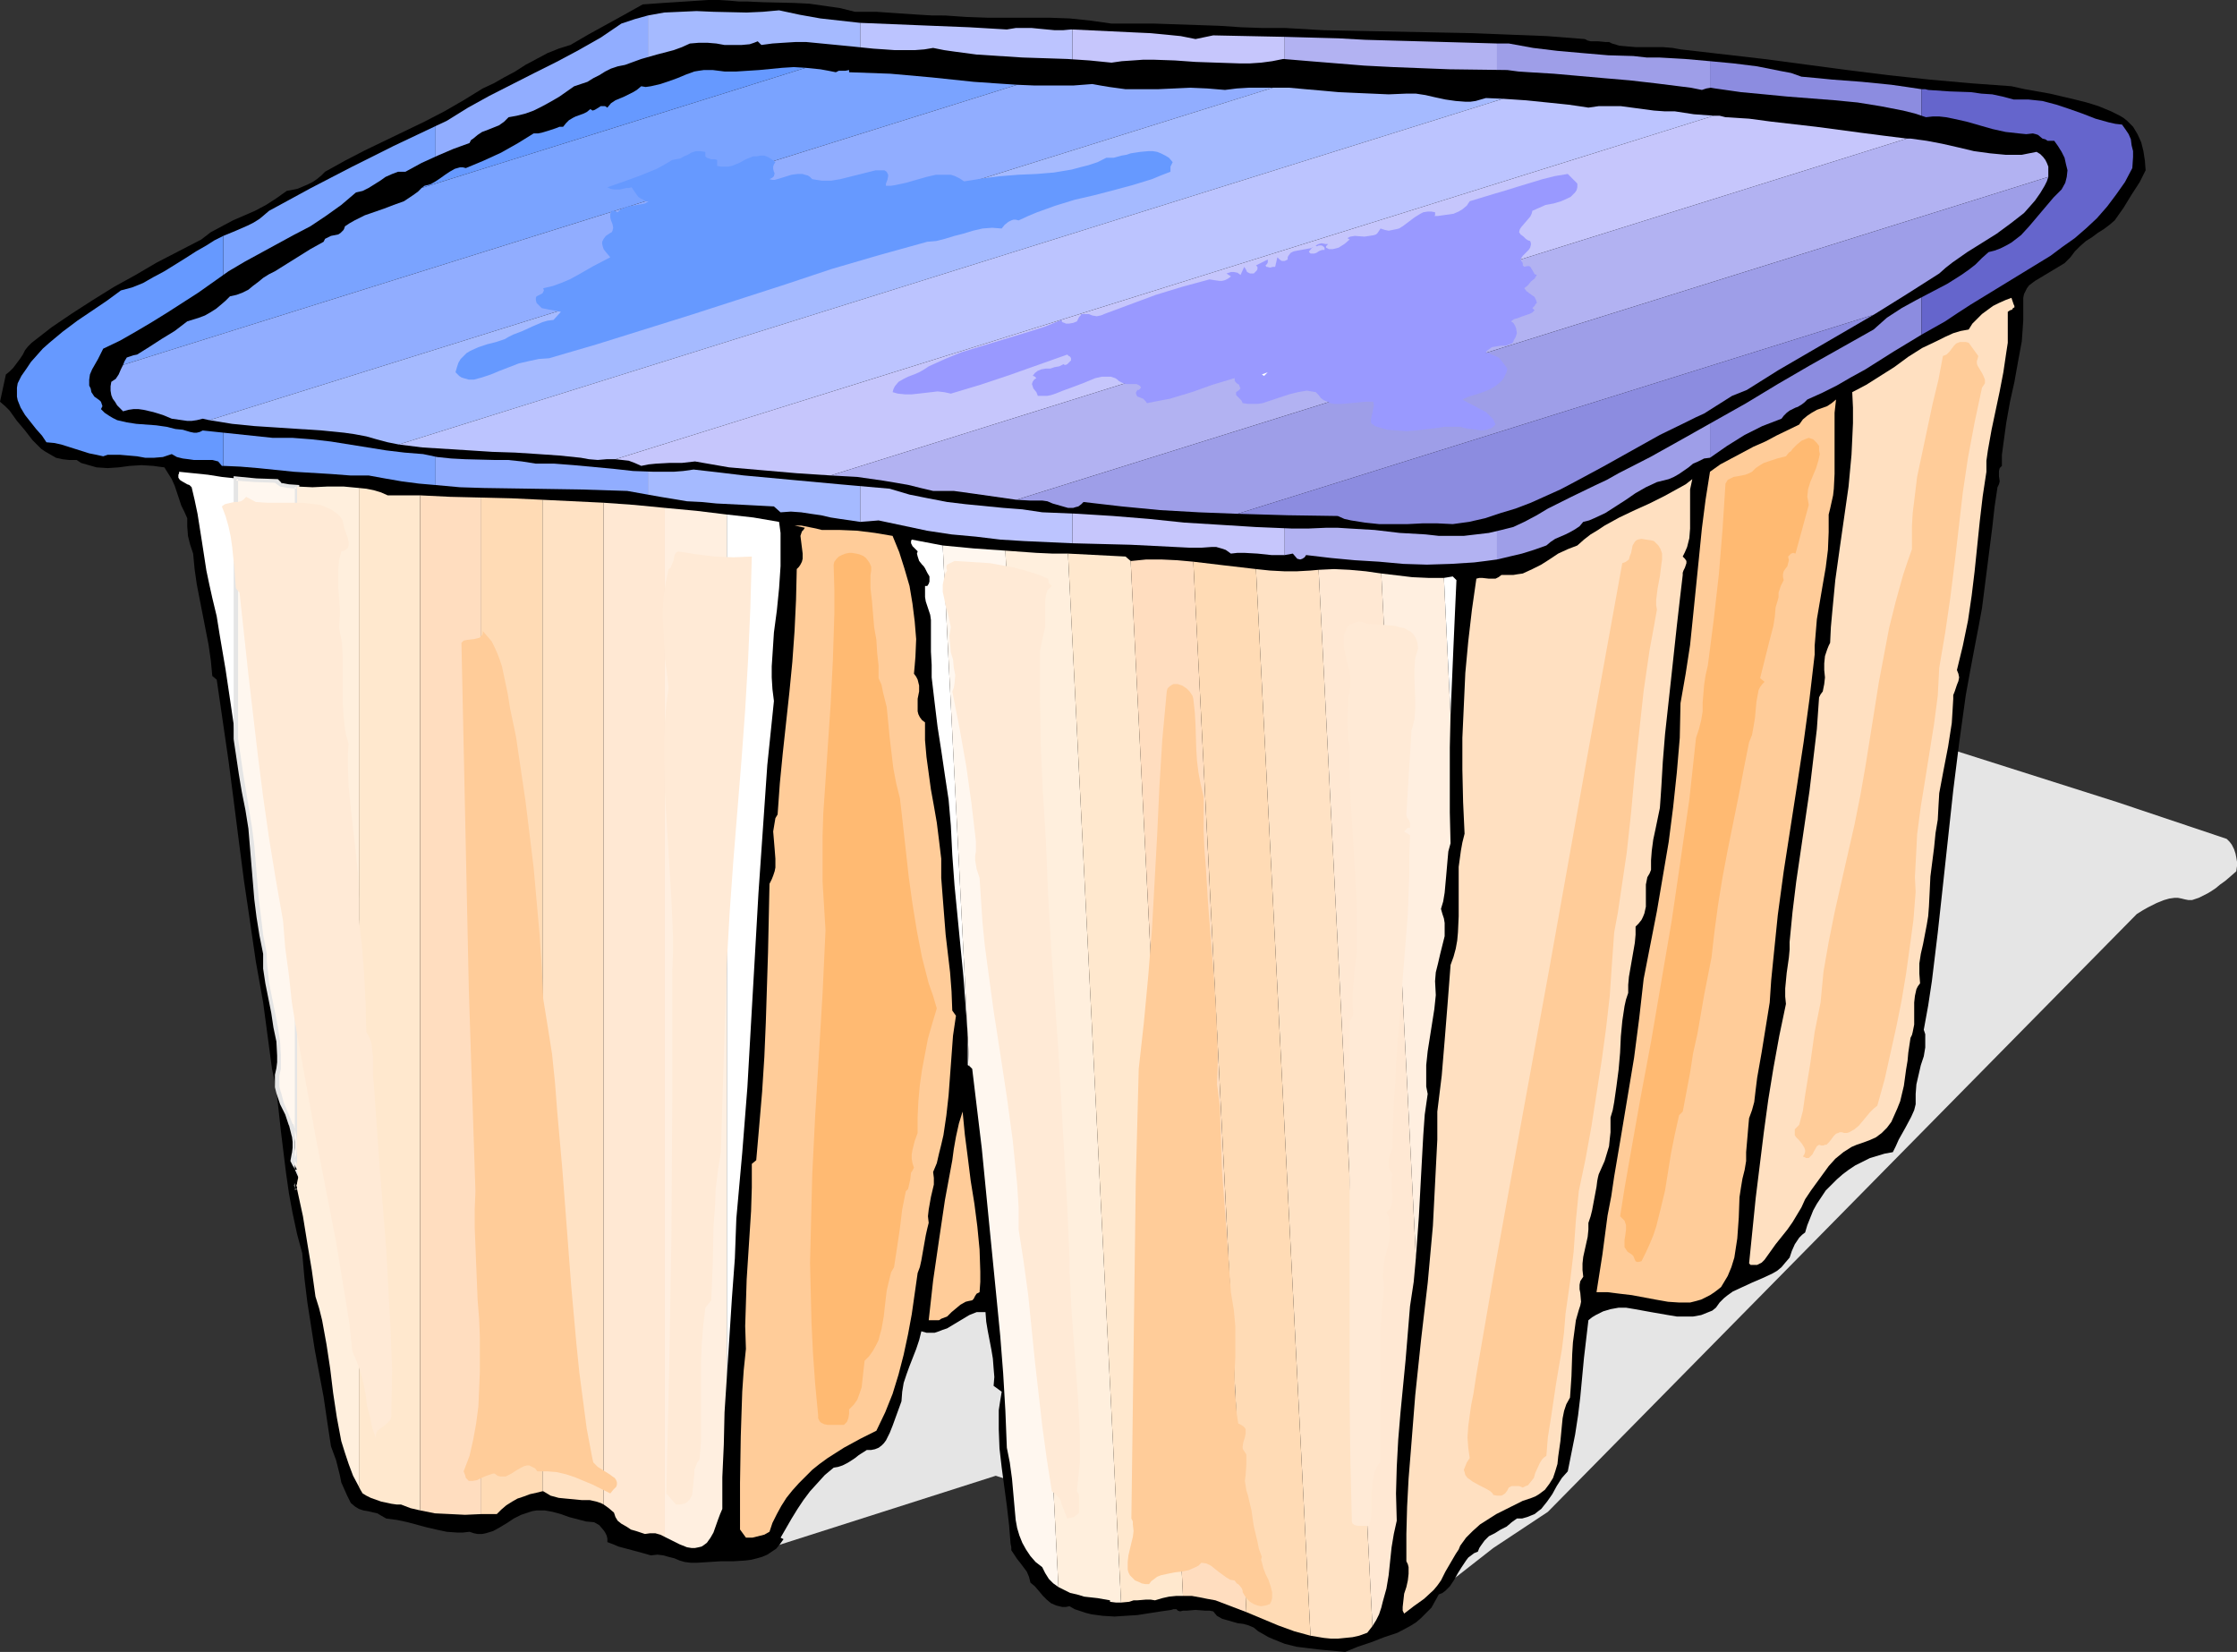 <?xml version="1.0" encoding="UTF-8" standalone="no"?>
<svg
   version="1.0"
   width="129.766mm"
   height="95.815mm"
   id="svg62"
   sodipodi:docname="Container 1.wmf"
   xmlns:inkscape="http://www.inkscape.org/namespaces/inkscape"
   xmlns:sodipodi="http://sodipodi.sourceforge.net/DTD/sodipodi-0.dtd"
   xmlns="http://www.w3.org/2000/svg"
   xmlns:svg="http://www.w3.org/2000/svg">
  <rect width="100%" height="100%" fill="#333333" stroke="none"/>
  <sodipodi:namedview
     id="namedview62"
     pagecolor="#ffffff"
     bordercolor="#000000"
     borderopacity="0.25"
     inkscape:showpageshadow="2"
     inkscape:pageopacity="0.0"
     inkscape:pagecheckerboard="0"
     inkscape:deskcolor="#d1d1d1"
     inkscape:document-units="mm" />
  <defs
     id="defs1">
    <pattern
       id="WMFhbasepattern"
       patternUnits="userSpaceOnUse"
       width="6"
       height="6"
       x="0"
       y="0" />
  </defs>
  <path
     style="fill:#e5e5e5;fill-opacity:1;fill-rule:evenodd;stroke:none"
     d="m 168.71,339.35 49.611,-15.836 91.304,29.734 17.776,-13.897 11.958,-7.918 129.118,-131.054 1.293,-0.808 1.131,-0.646 0.97,-0.485 0.97,-0.485 0.808,-0.323 0.808,-0.323 1.131,-0.323 1.131,-0.162 h 0.808 l 0.808,0.162 0.646,0.162 0.808,0.162 h 0.808 l 0.97,-0.323 0.485,-0.162 0.646,-0.323 0.646,-0.323 0.646,-0.323 0.808,-0.485 0.97,-0.646 0.97,-0.808 1.131,-0.808 1.131,-0.97 1.293,-1.131 0.162,-1.131 v -0.97 l -0.162,-0.97 -0.162,-0.808 -0.323,-0.97 -0.485,-0.97 -0.485,-0.646 -0.646,-0.646 -24.078,-8.08 -41.208,-13.089 -35.714,45.57 -214.605,43.631 z"
     id="path1" />
  <path
     style="fill:#000000;fill-opacity:1;fill-rule:evenodd;stroke:none"
     d="m 207.171,3.394 4.686,0.323 4.525,0.162 h 4.525 4.525 4.525 l 4.525,0.162 4.686,0.485 2.262,0.323 2.262,0.323 h 4.686 4.686 l 9.534,0.323 4.686,0.162 4.848,0.323 4.686,0.162 h 5.01 l 8.403,0.485 8.242,0.162 16.322,0.323 8.08,0.162 8.08,0.323 8.242,0.323 8.242,0.646 0.646,0.323 0.646,0.162 h 1.616 l 1.616,0.162 h 0.808 l 0.646,0.323 1.616,0.485 1.778,0.162 1.939,0.162 h 5.979 l 1.939,0.162 1.778,0.323 18.261,2.101 18.261,2.424 9.05,1.131 9.05,0.97 9.05,0.808 8.888,0.646 2.909,0.646 2.747,0.485 2.747,0.485 5.494,1.293 2.586,0.646 2.586,0.808 2.747,1.131 0.97,0.485 0.97,0.485 0.808,0.485 0.808,0.646 0.646,0.646 0.646,0.646 0.97,1.616 0.808,1.778 0.485,1.939 0.323,2.101 0.162,2.101 -0.646,1.293 -0.646,1.293 -1.778,2.747 -1.778,2.909 -1.939,2.747 -1.131,0.97 -1.293,0.97 -1.293,0.808 -1.293,0.97 -1.293,0.808 -1.293,1.131 -1.131,1.131 -0.97,1.293 -0.646,0.646 -0.646,0.646 -1.616,0.97 -1.616,0.97 -1.616,0.97 -1.616,0.97 -1.293,0.97 -0.485,0.646 -0.323,0.646 -0.323,0.646 -0.162,0.808 v 2.424 2.424 l -0.162,2.424 -0.162,2.262 -0.808,4.363 -0.808,4.525 -0.97,4.363 -0.808,4.525 -0.646,4.686 -0.323,2.424 v 2.424 l -0.485,0.485 -0.162,0.646 v 1.131 l 0.162,1.131 -0.162,0.646 -0.323,0.646 -0.646,4.363 -0.485,4.363 -1.131,8.888 -1.131,8.888 -0.808,4.363 -0.808,4.201 -0.97,5.171 -0.97,5.333 -1.454,10.504 -1.293,10.342 -2.262,20.846 -1.131,10.342 -1.293,10.665 -0.808,5.333 -0.97,5.333 0.323,0.97 v 0.97 1.939 l -0.323,1.939 -0.646,1.939 -0.485,2.101 -0.485,2.101 -0.162,2.101 v 1.131 1.131 l -0.323,1.293 -0.646,1.454 -1.293,2.424 -1.454,2.586 -0.646,1.454 -0.646,1.293 -1.778,0.323 -1.616,0.485 -1.616,0.485 -1.616,0.808 -1.616,0.808 -1.454,0.97 -1.293,0.97 -1.293,1.131 -1.293,1.293 -1.131,1.131 -0.97,1.454 -0.97,1.454 -0.808,1.454 -0.646,1.616 -0.646,1.616 -0.485,1.616 -0.646,0.485 -0.646,0.646 -0.97,1.454 -0.646,1.454 -0.485,1.454 -0.97,1.131 -0.808,0.97 -0.97,0.808 -1.131,0.646 -2.101,0.97 -2.262,0.97 -2.101,0.97 -2.101,0.97 -1.131,0.808 -0.808,0.646 -0.97,0.97 -0.808,1.131 -0.808,0.646 -0.808,0.323 -1.616,0.646 -1.778,0.323 h -1.778 -1.778 l -1.939,-0.323 -3.717,-0.646 -3.555,-0.646 -1.939,-0.323 h -1.616 l -1.778,0.323 -1.616,0.485 -1.616,0.808 -0.808,0.485 -0.808,0.646 -0.97,8.241 -0.808,8.565 -0.485,4.04 -0.646,4.201 -0.808,4.04 -0.808,4.04 -1.293,1.454 -1.131,1.778 -0.97,1.778 -1.131,1.616 -1.293,1.616 -0.646,0.485 -0.808,0.646 -0.808,0.323 -0.808,0.323 -1.131,0.323 h -1.131 l -1.131,0.808 -1.131,0.97 -1.293,0.646 -1.293,0.808 -1.293,0.646 -0.97,0.97 -0.808,1.131 -0.323,0.485 -0.323,0.808 -0.808,0.323 -0.646,0.485 -0.646,0.485 -0.485,0.646 -0.97,1.454 -0.808,1.293 -0.808,1.454 -0.97,1.454 -0.485,0.485 -0.485,0.485 -0.646,0.485 -0.808,0.323 -0.808,1.454 -0.808,1.454 -1.131,1.131 -1.131,1.131 -1.131,0.97 -1.293,0.808 -2.747,1.454 -2.909,0.97 -2.909,1.131 -2.909,0.97 -2.747,1.131 -5.333,-0.485 -2.747,-0.323 -2.586,-0.323 -2.586,-0.646 -2.424,-0.97 -1.131,-0.485 -1.131,-0.646 -1.131,-0.646 -0.97,-0.808 -1.131,-0.485 -1.131,-0.323 -1.293,-0.162 -1.131,-0.323 -1.131,-0.323 -1.131,-0.323 -1.131,-0.646 -0.808,-0.97 -0.808,-0.162 h -0.97 l -2.101,-0.162 -1.939,0.162 h -0.808 l -0.646,0.162 -0.485,-0.162 -0.323,-0.323 h -0.646 l -0.485,0.162 -1.131,0.162 -1.131,0.162 -5.171,0.808 -2.586,0.162 -2.424,0.162 -2.586,-0.162 -2.424,-0.323 -1.293,-0.323 -2.424,-0.808 -1.131,-0.646 -0.808,0.162 h -0.808 l -0.646,-0.162 -0.646,-0.162 -1.131,-0.485 -0.97,-0.808 -0.808,-0.808 -0.808,-0.97 -0.97,-1.131 -0.97,-0.808 -0.162,-0.646 -0.162,-0.646 -0.485,-1.131 -1.454,-1.939 -0.646,-0.808 -0.646,-0.97 -0.646,-0.97 v -0.646 l -0.162,-0.808 -0.323,-4.04 -0.485,-4.201 -1.131,-8.403 -0.485,-4.201 -0.162,-4.201 v -2.262 -1.939 l 0.323,-2.101 0.323,-1.939 -1.778,-1.293 0.162,-1.939 -0.162,-1.939 -0.162,-2.101 -0.323,-1.939 -0.808,-4.201 -0.323,-1.939 -0.162,-2.101 h -0.97 -0.97 l -0.808,0.323 -0.808,0.323 -3.232,1.939 -1.616,0.97 -0.97,0.323 -0.808,0.323 -0.97,0.323 h -0.808 -0.97 l -1.131,-0.323 -0.485,1.939 -0.646,1.939 -1.454,3.717 -0.646,1.778 -0.646,1.939 -0.323,1.939 -0.162,2.101 -0.646,1.778 -1.293,3.555 -0.646,1.616 -0.808,1.616 -0.485,0.646 -0.485,0.485 -0.646,0.485 -0.808,0.323 -0.808,0.162 h -0.97 l -1.778,1.131 -0.808,0.646 -0.97,0.646 -0.808,0.485 -0.97,0.485 -0.97,0.323 -0.97,0.162 -1.939,1.616 -1.616,1.778 -1.616,1.778 -1.454,1.939 -1.293,1.939 -1.293,2.101 -2.424,4.201 0.646,0.323 -0.808,1.131 -0.808,0.97 -0.97,0.646 -0.97,0.646 -1.131,0.485 -1.131,0.323 -1.293,0.323 -1.293,0.162 -2.586,0.162 h -2.747 l -2.586,0.162 -2.586,0.162 h -1.454 l -1.293,-0.162 -1.131,-0.323 -1.131,-0.485 -1.293,-0.323 -1.131,-0.323 -1.293,-0.162 -1.454,0.162 -2.262,-0.646 -2.424,-0.646 -2.424,-0.646 -1.131,-0.485 -1.293,-0.485 v -0.808 l -0.162,-0.646 -0.323,-0.646 -0.323,-0.485 -0.97,-1.131 -1.131,-0.646 -1.778,-0.162 -3.717,-0.97 -1.778,-0.646 -1.778,-0.485 -1.778,-0.323 h -1.778 l -0.97,0.162 -0.97,0.323 -1.454,0.485 -1.616,0.808 -1.454,0.97 -1.616,0.97 -1.454,0.808 -1.616,0.485 -0.808,0.162 h -0.97 l -0.808,-0.162 -0.97,-0.323 -1.454,0.162 h -1.293 l -2.262,-0.162 -2.262,-0.485 -2.101,-0.485 -4.202,-1.131 -2.262,-0.485 -2.424,-0.323 -1.131,-0.646 -0.808,-0.485 -2.101,-0.485 -0.97,-0.162 -0.97,-0.323 -0.808,-0.485 -0.97,-0.808 -0.808,-1.616 -0.646,-1.454 -0.646,-1.454 -0.323,-1.616 -0.808,-3.232 -1.131,-3.07 -0.808,-5.333 -0.808,-5.494 -0.97,-5.171 -0.97,-5.171 -0.808,-5.171 -0.808,-5.171 -0.646,-5.333 -0.485,-5.494 -1.131,-4.201 -0.97,-4.525 -0.808,-4.363 -0.646,-4.525 -1.131,-9.211 -0.97,-8.888 -0.485,-2.424 -0.485,-2.262 -0.646,-4.848 -0.646,-4.848 -0.646,-4.848 -1.616,-9.049 -1.293,-8.888 -1.293,-8.726 -1.131,-8.726 -1.131,-8.888 -1.131,-8.726 -1.293,-8.888 -1.293,-8.888 -0.97,-0.808 -0.323,-3.393 -0.485,-3.394 -2.586,-13.251 -0.485,-3.393 -0.323,-3.394 -0.646,-1.939 -0.485,-1.939 -0.162,-2.101 v -1.778 l -0.646,-1.454 -0.646,-1.293 -0.97,-2.909 -0.485,-1.454 -0.646,-1.454 -0.808,-1.293 -0.808,-1.293 -1.293,-0.162 -1.131,-0.162 -2.586,-0.162 -2.586,0.162 -2.424,0.323 -2.424,0.162 -2.424,-0.162 -1.131,-0.323 -1.131,-0.323 -1.131,-0.323 -0.97,-0.646 h -1.616 l -1.454,-0.162 -1.454,-0.323 L 11.15,99.704 10.019,99.058 9.05,98.412 8.08,97.442 7.11,96.472 5.494,94.372 3.717,92.271 2.101,90.009 1.131,89.039 0,88.07 1.293,82.09 v 0 l 0.808,-0.646 0.808,-0.808 1.454,-1.939 0.646,-0.97 0.485,-0.97 0.646,-0.808 0.808,-0.808 4.363,-3.394 4.525,-3.07 4.525,-2.909 4.686,-2.909 4.686,-2.586 4.686,-2.747 9.696,-5.009 2.101,-1.616 2.424,-1.293 2.424,-1.293 4.848,-2.101 2.424,-1.293 2.262,-1.454 2.262,-1.616 2.424,-0.485 1.131,-0.485 1.131,-0.485 0.97,-0.485 0.97,-0.646 0.97,-0.808 0.808,-0.808 4.363,-2.424 4.363,-2.262 4.363,-2.101 4.363,-2.101 4.363,-2.101 4.363,-2.262 4.202,-2.424 4.202,-2.586 2.424,-1.131 2.262,-1.293 2.424,-1.293 2.262,-1.454 2.424,-1.293 2.424,-1.293 2.424,-0.97 2.586,-0.808 3.878,-2.262 7.918,-4.363 4.04,-2.262 2.262,-0.162 2.262,-0.162 5.01,-0.323 L 155.297,0 h 2.424 l 2.424,0.162 1.778,0.162 h 1.778 l 3.555,0.162 6.949,0.162 3.232,0.162 3.394,0.485 3.394,0.485 3.232,0.808 h 4.686 l 4.686,0.323 4.848,0.323 2.747,0.162 z"
     id="path2" />
  <path
     style="fill:#6699ff;fill-opacity:1;fill-rule:evenodd;stroke:none"
     d="m 48.965,51.711 v 50.418 h -0.323 l -0.808,-0.97 -1.293,-0.323 h -1.293 -2.747 l -1.131,-0.162 -1.293,-0.162 -1.293,-0.323 -1.131,-0.646 -0.97,0.323 -0.97,0.323 -1.939,0.162 H 31.835 L 30.058,100.028 26.341,99.704 H 24.563 23.594 L 22.624,100.028 21.17,99.704 19.554,99.381 16.483,98.412 13.413,97.442 11.958,97.119 10.181,96.957 9.211,95.503 7.918,94.049 5.494,90.978 4.525,89.362 4.202,88.554 3.878,87.746 3.717,86.938 v -0.97 -0.97 l 0.162,-0.97 0.808,-1.616 1.131,-1.616 0.97,-1.454 1.293,-1.454 1.293,-1.454 1.454,-1.293 2.909,-2.424 3.232,-2.424 6.464,-4.363 3.07,-2.262 2.424,-0.646 2.424,-0.97 2.262,-1.293 2.424,-1.293 4.686,-2.909 2.262,-1.454 2.262,-1.293 1.778,-1.131 z"
     id="path3" />
  <path
     style="fill:#7aa3ff;fill-opacity:1;fill-rule:evenodd;stroke:none"
     d="M 48.965,102.128 V 51.711 l 2.747,-1.131 2.586,-1.131 1.293,-0.646 1.293,-0.808 0.97,-0.808 1.131,-0.97 9.211,-5.009 9.05,-4.686 9.05,-4.525 9.211,-4.363 v 78.697 l -3.717,-0.323 -3.717,-0.485 -3.717,-0.646 -3.555,-0.646 h -4.04 l -4.202,-0.323 -8.08,-0.485 -7.918,-0.808 -3.878,-0.323 z"
     id="path4" />
  <path
     style="fill:#91adff;fill-opacity:1;fill-rule:evenodd;stroke:none"
     d="M 95.505,106.33 V 27.633 l 2.424,-1.131 4.686,-2.909 4.686,-2.586 9.858,-5.009 4.848,-2.424 4.848,-2.586 4.848,-2.747 4.525,-3.07 2.909,-0.97 2.909,-0.808 V 108.431 l -4.525,-0.808 -5.171,-0.162 -5.171,-0.162 -10.504,-0.162 -10.666,-0.162 -5.171,-0.162 z"
     id="path5" />
  <path
     style="fill:#a5baff;fill-opacity:1;fill-rule:evenodd;stroke:none"
     d="M 142.046,108.431 V 3.394 l 3.555,-0.646 3.555,-0.162 3.555,-0.162 3.717,0.162 7.272,0.162 3.555,-0.162 3.555,-0.323 4.525,0.97 4.525,0.808 4.363,0.485 4.363,0.485 V 114.41 l -2.101,-0.323 -2.262,-0.323 -2.101,-0.323 -2.101,-0.485 -2.262,-0.323 -2.101,-0.323 -2.262,-0.162 -2.262,0.162 -1.454,-1.293 -3.07,-0.162 -3.07,-0.162 -6.464,-0.323 -3.232,-0.323 -3.232,-0.162 -2.909,-0.485 -2.909,-0.485 z"
     id="path6" />
  <path
     style="fill:#bcc4ff;fill-opacity:1;fill-rule:evenodd;stroke:none"
     d="M 188.587,114.41 V 5.009 l 7.918,0.323 7.918,0.323 8.08,0.323 8.242,0.485 1.939,-0.323 h 1.778 1.778 l 1.616,0.162 3.394,0.323 h 1.778 l 1.778,-0.162 h 0.323 V 119.096 l -10.666,-0.485 -5.171,-0.323 -5.333,-0.646 -5.333,-0.485 -5.333,-0.808 -5.333,-1.131 -5.333,-1.131 -1.939,0.162 z"
     id="path7" />
  <path
     style="fill:#c6c6fc;fill-opacity:1;fill-rule:evenodd;stroke:none"
     d="M 235.128,119.096 V 6.464 l 6.787,0.323 6.787,0.323 3.555,0.162 3.394,0.323 3.232,0.323 3.232,0.646 3.878,-0.808 7.757,0.162 7.918,0.162 V 121.681 h -1.454 -1.454 l -3.07,-0.323 -2.909,-0.162 h -1.454 l -1.454,0.162 -1.131,-0.808 -0.97,-0.323 -1.131,-0.323 h -0.97 l -2.262,0.162 h -1.293 -1.293 l -6.464,-0.323 -6.464,-0.323 z"
     id="path8" />
  <path
     style="fill:#b2b2f2;fill-opacity:1;fill-rule:evenodd;stroke:none"
     d="M 281.668,121.681 V 8.08 l 11.797,0.323 5.818,0.323 5.818,0.162 11.635,0.323 5.818,0.162 5.656,0.162 V 122.651 l -2.424,0.323 -2.586,0.323 -5.171,0.323 -5.171,0.162 -5.171,-0.162 -5.333,-0.485 -5.333,-0.323 -5.171,-0.485 -5.494,-0.646 -0.323,0.485 -0.485,0.323 -0.485,0.162 -0.646,-0.162 -0.97,-1.131 z"
     id="path9" />
  <path
     style="fill:#9e9ee8;fill-opacity:1;fill-rule:evenodd;stroke:none"
     d="M 328.209,122.651 V 9.534 h 2.586 l 5.333,0.97 5.333,0.646 5.494,0.485 5.656,0.485 5.494,0.162 2.909,0.323 h 2.747 l 5.656,0.323 5.494,0.485 v 86.938 l -1.293,0.162 -1.293,0.646 -1.131,0.485 -0.97,0.808 -2.101,1.454 -1.131,0.646 -1.131,0.485 -1.293,0.323 -1.293,0.323 -2.424,1.131 -2.262,1.293 -2.101,1.454 -2.262,1.454 -2.262,1.454 -2.424,1.131 -1.131,0.485 -1.293,0.323 -0.808,0.97 -0.97,0.646 -1.131,0.646 -0.97,0.485 -2.262,0.97 -0.97,0.646 -0.97,0.808 -2.747,0.97 -2.586,0.808 -2.747,0.646 z"
     id="path10" />
  <path
     style="fill:#8c8ce0;fill-opacity:1;fill-rule:evenodd;stroke:none"
     d="M 374.912,100.351 V 13.412 l 5.171,0.485 5.171,0.646 4.848,0.97 2.586,0.485 2.262,0.808 3.555,0.323 3.232,0.323 6.464,0.485 6.464,0.646 3.394,0.485 3.232,0.485 v 53.811 l -6.141,3.717 -6.141,3.878 -3.232,1.778 -3.07,1.778 -3.232,1.616 -3.232,1.454 -0.646,0.646 -0.646,0.485 -0.808,0.485 -0.485,0.162 -0.323,0.162 -0.97,0.485 -0.646,0.485 -0.646,0.646 -0.485,0.646 -2.101,0.808 -2.101,0.808 -1.939,0.97 -1.939,0.97 -3.878,2.424 z"
     id="path11" />
  <path
     style="fill:#6565cc;fill-opacity:1;fill-rule:evenodd;stroke:none"
     d="m 421.291,73.364 v -53.811 h 0.808 l 0.646,0.162 4.686,0.323 4.686,0.162 2.262,0.323 2.424,0.162 2.262,0.485 2.424,0.646 h 1.616 1.616 l 3.07,0.323 3.07,0.808 2.909,0.97 2.747,0.97 2.909,1.131 2.909,0.808 1.454,0.323 1.454,0.162 0.808,1.131 0.646,0.97 0.485,1.131 0.162,1.293 0.323,1.293 v 1.293 l -0.162,2.424 -1.616,3.07 -1.939,2.747 -1.939,2.586 -2.262,2.586 -2.424,2.262 -2.424,2.101 -2.747,1.939 -2.586,1.939 -5.818,3.555 -5.818,3.555 -5.818,3.555 -2.747,1.778 -2.909,1.939 -2.586,1.454 z"
     id="path12" />
  <path
     style="fill:#000000;fill-opacity:1;fill-rule:evenodd;stroke:none"
     d="m 166.933,9.857 2.424,-0.323 2.424,-0.162 2.586,-0.162 h 2.424 l 5.01,0.485 5.01,0.485 4.686,0.485 2.424,0.162 2.262,0.162 h 2.262 2.101 l 2.101,-0.162 1.939,-0.323 2.424,0.485 2.262,0.323 4.848,0.646 5.01,0.323 5.01,0.323 5.01,0.162 4.848,0.162 4.848,0.323 4.848,0.485 2.262,-0.323 2.424,-0.162 2.262,-0.162 h 2.262 l 4.686,0.162 4.525,0.323 4.686,0.162 4.848,0.162 h 2.424 l 2.424,-0.162 2.424,-0.323 2.424,-0.485 5.818,0.485 5.979,0.485 5.979,0.485 6.302,0.323 12.443,0.485 12.605,0.162 2.424,0.323 2.424,0.162 5.333,0.323 5.494,0.485 5.494,0.485 5.656,0.485 5.656,0.646 5.171,0.646 2.586,0.323 2.424,0.485 0.97,-0.323 0.97,-0.162 0.97,0.162 1.131,0.162 2.262,0.323 1.131,0.162 1.131,0.162 5.171,0.485 5.01,0.485 10.342,0.808 5.01,0.485 5.01,0.808 5.01,0.97 2.586,0.646 2.424,0.808 1.454,-0.162 h 1.454 l 1.454,0.162 1.616,0.323 2.909,0.646 5.656,1.616 2.909,0.646 1.454,0.162 1.454,0.162 1.616,0.162 1.454,-0.162 0.646,0.162 0.485,0.162 0.97,0.808 0.646,0.162 0.485,0.323 h 0.646 0.808 l 0.808,1.131 0.808,1.293 0.646,1.293 0.323,1.454 0.323,1.293 -0.162,1.454 -0.323,1.293 -0.808,1.454 -1.778,1.778 -1.778,2.101 -3.555,4.201 -1.778,1.939 -2.101,1.616 -1.131,0.646 -1.293,0.646 -1.293,0.485 -1.293,0.323 -1.454,1.293 -1.454,1.454 -1.454,1.131 -1.616,1.131 -3.07,1.939 -3.394,1.778 -3.394,1.778 -3.232,1.778 -3.232,2.101 -1.454,1.293 -1.454,1.293 -14.059,7.918 -6.949,4.04 -6.949,4.201 -14.059,7.918 -6.949,3.878 -6.949,3.555 -2.586,1.454 -2.747,1.293 -5.01,2.424 -5.171,2.586 -2.424,1.454 -2.747,1.454 -2.424,1.131 -2.586,0.646 -2.747,0.646 -2.747,0.323 -2.747,0.323 h -2.747 -2.747 l -2.909,-0.323 -5.656,-0.323 -5.494,-0.646 -5.494,-0.323 -2.586,-0.162 h -2.586 l -3.717,0.162 h -3.878 l -7.757,-0.323 -7.757,-0.485 -7.918,-0.485 -7.757,-0.808 -7.918,-0.646 -7.757,-0.485 -7.757,-0.323 -4.363,-0.646 -4.202,-0.323 -8.242,-0.808 -4.04,-0.485 -4.202,-0.808 -4.04,-0.808 -4.363,-1.293 -5.494,-0.485 -5.494,-0.485 -10.504,-0.97 -10.504,-0.97 -5.333,-0.646 -5.656,-0.646 -2.262,0.323 -2.101,0.162 h -4.363 l -4.525,-0.162 -4.363,-0.485 -8.726,-0.808 -4.202,-0.323 h -2.101 -1.939 l -3.07,-0.485 -3.07,-0.323 h -3.07 l -6.302,-0.162 -3.07,-0.162 -3.07,-0.323 L 92.758,99.543 88.718,99.22 84.678,98.735 80.638,98.088 76.598,97.442 72.558,96.796 68.357,96.311 64.155,95.988 H 62.054 59.792 l -15.352,-1.616 -0.646,0.323 -0.646,0.162 h -0.646 l -0.808,-0.162 -1.616,-0.485 -1.616,-0.162 -1.939,-0.485 -2.262,-0.323 -4.363,-0.323 -2.101,-0.323 -2.101,-0.485 -0.97,-0.485 -0.808,-0.485 -0.97,-0.646 -0.808,-0.808 0.162,-0.323 0.162,-0.323 -0.162,-0.485 -0.162,-0.485 -0.323,-0.323 -1.131,-0.808 -0.323,-0.485 -0.323,-0.485 -0.162,-0.808 -0.323,-0.646 v -1.293 l 0.162,-1.131 0.485,-1.131 1.293,-2.262 1.131,-2.262 3.717,-1.778 3.394,-1.939 3.555,-2.101 3.394,-2.101 6.787,-4.363 6.626,-4.686 3.555,-2.101 3.555,-1.939 7.11,-3.878 3.717,-1.939 3.394,-2.262 3.394,-2.424 3.232,-2.747 1.454,-0.323 1.293,-0.646 1.293,-0.808 1.293,-0.808 1.131,-0.808 1.454,-0.646 1.293,-0.485 h 0.808 0.808 l 3.555,-1.939 3.555,-1.616 3.394,-1.454 3.555,-1.293 0.323,-0.646 0.485,-0.323 0.97,-0.808 0.97,-0.646 1.293,-0.485 2.424,-0.97 1.131,-0.808 0.97,-0.97 1.778,-0.323 1.939,-0.485 1.778,-0.646 1.939,-0.97 1.778,-0.97 1.939,-1.131 1.616,-1.131 1.616,-1.131 1.454,-0.485 1.454,-0.485 1.293,-0.808 1.293,-0.646 1.293,-0.808 1.293,-0.646 1.454,-0.485 1.616,-0.323 1.778,-0.646 1.778,-0.646 3.394,-0.97 3.717,-0.97 1.778,-0.646 1.778,-0.808 1.939,-0.162 h 1.939 l 1.939,0.162 1.778,0.323 h 1.939 1.778 l 1.778,-0.162 0.97,-0.323 0.808,-0.323 z"
     id="path13" />
  <path
     style="fill:#6699ff;fill-opacity:1;fill-rule:evenodd;stroke:none"
     d="m 176.629,14.867 -84.194,26.34 0.646,-0.485 1.293,-0.323 1.131,-0.646 0.97,-0.646 1.131,-0.808 0.97,-0.646 1.131,-0.646 1.131,-0.323 h 0.646 l 0.646,0.162 3.878,-1.616 3.878,-1.778 3.717,-2.101 3.394,-2.101 h 0.97 l 0.808,-0.162 1.616,-0.485 1.454,-0.485 0.808,-0.323 h 0.808 l 0.646,-0.808 0.646,-0.646 0.808,-0.485 0.646,-0.323 1.778,-0.646 0.646,-0.323 0.808,-0.646 0.485,0.323 0.485,-0.162 0.808,-0.485 0.485,-0.323 h 0.485 0.485 l 0.485,0.323 0.808,-0.97 0.97,-0.646 1.939,-0.808 1.939,-0.97 0.808,-0.485 0.97,-0.808 0.97,0.162 1.131,-0.162 2.101,-0.485 1.939,-0.646 1.778,-0.646 1.939,-0.808 1.778,-0.646 0.97,-0.162 1.131,-0.162 h 0.97 0.97 l 2.586,0.323 h 2.586 l 5.01,-0.323 5.01,-0.485 2.586,-0.162 z"
     id="path14" />
  <path
     style="fill:#7aa3ff;fill-opacity:1;fill-rule:evenodd;stroke:none"
     d="m 92.435,41.207 84.194,-26.34 1.616,0.162 1.616,0.162 1.778,0.323 1.616,0.323 0.323,-0.162 0.323,-0.162 h 0.808 0.646 l 0.808,-0.162 v 0.485 l 4.525,0.162 4.525,0.162 9.05,0.808 9.211,0.97 4.686,0.323 4.848,0.323 -196.021,61.406 0.323,-0.808 0.485,-0.808 0.485,-0.162 0.485,-0.162 0.485,-0.162 0.808,-0.162 2.586,-1.616 2.747,-1.778 2.909,-1.778 2.747,-2.101 2.586,-0.808 1.293,-0.485 1.131,-0.646 1.293,-0.808 0.97,-0.808 1.131,-0.97 0.97,-0.97 1.454,-0.323 1.293,-0.485 1.293,-0.646 0.97,-0.808 1.293,-0.97 0.97,-0.808 1.293,-0.808 1.293,-0.646 1.293,-0.808 1.293,-0.808 2.586,-1.616 2.586,-1.616 1.454,-0.808 1.454,-0.808 0.162,-0.323 0.162,-0.323 0.646,-0.323 0.646,-0.323 0.808,-0.162 0.808,-0.162 0.485,-0.323 0.646,-0.646 0.162,-0.323 0.162,-0.485 0.97,-0.646 1.131,-0.646 2.262,-1.131 4.202,-1.454 2.101,-0.808 2.262,-0.808 1.939,-1.293 1.131,-0.808 z"
     id="path15" />
  <path
     style="fill:#91adff;fill-opacity:1;fill-rule:evenodd;stroke:none"
     d="m 26.987,79.99 196.021,-61.406 3.878,0.162 h 4.202 4.202 l 4.202,-0.323 1.778,0.323 1.939,0.323 3.555,0.485 h 3.555 3.555 l 3.555,-0.162 3.555,-0.162 3.717,0.162 3.878,0.323 2.586,-0.323 2.586,-0.162 h 5.333 L 45.894,92.109 44.44,91.786 43.147,92.109 42.016,92.271 H 41.046 L 39.915,92.109 37.653,91.786 35.714,90.978 33.613,90.332 31.512,89.847 30.381,89.685 h -1.131 l -1.131,0.162 -1.131,0.323 -1.293,-1.293 -0.485,-0.808 -0.485,-0.646 -0.323,-0.808 -0.162,-0.97 v -0.97 l 0.162,-0.97 0.485,-0.323 0.485,-0.323 0.646,-0.97 0.485,-1.131 z"
     id="path16" />
  <path
     style="fill:#a5baff;fill-opacity:1;fill-rule:evenodd;stroke:none"
     d="M 45.894,92.109 279.083,19.23 h 3.555 l 3.555,0.323 3.717,0.323 3.555,0.323 3.555,0.162 3.717,0.162 3.717,0.162 3.878,-0.162 h 2.101 l 2.101,0.323 2.101,0.485 2.262,0.485 2.262,0.323 2.101,0.162 h 1.131 l 1.131,-0.162 1.131,-0.323 1.131,-0.323 3.717,0.162 L 87.426,97.442 85.002,96.957 82.578,96.311 80.315,95.665 77.73,95.18 75.467,94.857 70.619,94.372 60.762,93.725 55.752,93.402 50.904,92.917 Z"
     id="path17" />
  <path
     style="fill:#bcc4ff;fill-opacity:1;fill-rule:evenodd;stroke:none"
     d="m 87.426,97.442 242.077,-75.788 4.848,0.323 4.848,0.485 4.686,0.485 2.262,0.323 2.101,0.323 2.262,-0.323 h 2.424 2.424 l 2.424,0.323 4.848,0.646 2.262,0.162 h 2.262 l 2.101,0.323 2.101,0.323 4.363,0.323 -240.784,75.303 h -1.939 l -1.939,0.162 -1.939,-0.162 -1.778,-0.323 -4.686,-0.485 -4.686,-0.323 -5.01,-0.323 -5.01,-0.162 -5.01,-0.323 -5.171,-0.323 -5.171,-0.323 z"
     id="path18" />
  <path
     style="fill:#c6c6fc;fill-opacity:1;fill-rule:evenodd;stroke:none"
     d="M 134.936,100.674 375.72,25.37 h 1.293 l 1.293,0.323 5.171,0.323 4.848,0.646 9.858,1.131 9.696,1.293 5.01,0.646 5.171,0.646 -235.936,73.849 -7.434,-0.485 -7.434,-0.646 -3.717,-0.323 -3.717,-0.323 -3.717,-0.646 -3.717,-0.646 -1.454,0.162 -1.454,0.162 h -2.747 l -2.909,0.162 -1.616,0.162 -1.616,0.323 -1.454,-0.646 -1.293,-0.485 -1.454,-0.162 z"
     id="path19" />
  <path
     style="fill:#b2b2f2;fill-opacity:1;fill-rule:evenodd;stroke:none"
     d="M 182.123,104.229 418.059,30.38 h 0.808 l 3.555,0.485 3.394,0.646 3.555,0.808 3.394,0.808 3.555,0.485 3.394,0.323 h 1.778 1.778 l 1.616,-0.323 1.616,-0.323 0.808,0.485 0.646,0.646 0.485,0.646 0.323,0.646 0.323,0.808 v 0.808 0.646 0.808 l -226.24,70.779 -4.525,-0.646 -4.525,-0.646 -4.686,-0.646 h -2.262 -2.262 l -2.747,-0.646 -2.586,-0.646 -2.747,-0.485 -2.909,-0.485 -5.656,-0.808 z"
     id="path20" />
  <path
     style="fill:#9e9ee8;fill-opacity:1;fill-rule:evenodd;stroke:none"
     d="m 222.846,109.562 226.24,-70.779 -0.323,0.97 -0.485,0.97 -0.97,1.616 -1.131,1.616 -1.131,1.293 -1.293,1.454 -1.454,1.131 -1.454,1.131 -3.07,2.262 -6.464,4.04 -3.232,2.262 -1.454,1.131 -1.454,1.293 -7.11,4.525 -7.272,4.525 -139.461,43.631 -8.403,-0.323 -8.565,-0.485 -8.403,-0.808 -8.403,-0.97 -0.485,0.485 -0.646,0.485 -0.646,0.162 -0.485,0.162 h -1.131 l -1.131,-0.323 -1.131,-0.323 -1.131,-0.323 -1.131,-0.485 -1.131,-0.162 h -1.454 -1.293 z"
     id="path21" />
  <path
     style="fill:#8c8ce0;fill-opacity:1;fill-rule:evenodd;stroke:none"
     d="m 271.326,112.632 139.461,-43.631 -13.898,8.08 -6.949,4.04 -6.949,4.363 -1.616,0.646 -1.616,0.646 -3.07,1.939 -3.07,1.939 -1.778,0.808 -1.616,0.808 -6.302,3.07 -12.443,6.949 -6.302,3.393 -3.07,1.616 -3.232,1.454 -3.232,1.454 -3.394,1.293 -3.232,0.97 -3.394,1.131 -3.555,0.808 -3.555,0.485 -3.394,-0.162 h -3.232 l -3.232,0.162 h -3.232 -3.07 l -3.07,-0.323 -3.07,-0.485 -1.454,-0.323 -1.454,-0.646 -10.989,-0.162 z"
     id="path22" />
  <path
     style="fill:#6699ff;fill-opacity:1;fill-rule:evenodd;stroke:none"
     d="m 257.105,35.551 -0.485,0.97 v 0.485 0.646 l -2.101,0.808 -1.939,0.808 -4.202,1.293 -4.202,1.131 -4.363,1.131 -4.202,0.97 -4.202,1.293 -4.04,1.454 -1.939,0.808 -2.101,0.97 -0.646,-0.162 h -0.485 l -0.485,0.162 -0.646,0.323 -0.808,0.646 -0.646,0.808 -2.101,-0.162 -2.101,0.162 -2.101,0.485 -2.101,0.646 -1.939,0.485 -2.101,0.646 -1.939,0.485 -1.939,0.162 -10.504,2.909 -10.504,3.07 -10.181,3.394 -20.523,6.625 -10.342,3.232 -10.342,3.232 -10.504,3.07 -2.262,0.162 -2.262,0.485 -2.101,0.485 -4.202,1.616 -1.939,0.808 -1.939,0.646 -1.778,0.485 h -1.131 l -1.131,-0.323 -0.485,-0.162 -0.485,-0.323 -0.323,-0.323 -0.485,-0.485 0.323,-1.131 0.323,-0.97 0.485,-0.808 0.646,-0.646 0.646,-0.646 0.808,-0.485 1.778,-0.808 1.939,-0.646 1.939,-0.485 1.939,-0.646 0.808,-0.485 0.97,-0.485 2.101,-0.808 2.101,-0.97 2.262,-0.97 1.131,-0.323 1.293,-0.162 1.616,-1.778 -0.808,-0.162 -0.808,-0.162 -0.97,-0.162 -0.808,-0.162 -0.808,-0.162 -0.646,-0.646 -0.485,-0.485 -0.162,-0.646 v -0.485 l 0.162,-0.323 0.323,-0.162 0.323,-0.162 0.323,-0.162 0.323,-0.162 0.162,-0.323 0.162,-0.323 -0.162,-0.485 2.101,-0.485 1.778,-0.646 1.939,-0.808 1.778,-0.97 3.394,-1.939 3.717,-1.939 -0.97,-1.131 -0.485,-0.646 -0.162,-0.485 -0.162,-0.646 v -0.485 l 0.323,-0.646 0.485,-0.646 0.485,-0.323 0.485,-0.323 0.323,-0.162 0.162,-0.323 0.162,-0.646 -0.162,-0.808 -0.323,-0.808 -0.162,-0.646 v -0.808 l 0.162,-0.323 0.162,-0.323 h 0.646 l 0.323,0.162 0.323,0.162 0.646,-0.646 0.808,-0.323 0.808,-0.323 0.97,-0.162 1.939,-0.323 0.808,-0.162 0.808,-0.485 h -0.646 l -0.485,-0.323 -0.646,-0.323 -0.485,-0.323 -0.808,-1.131 -0.646,-0.97 -0.646,0.162 h -0.485 l -1.454,0.323 h -1.293 l -0.808,-0.162 -0.646,-0.323 3.717,-1.293 3.555,-1.293 3.555,-1.454 1.778,-0.97 1.616,-0.97 0.808,-0.162 0.97,-0.162 0.808,-0.485 0.808,-0.323 0.808,-0.485 0.97,-0.323 h 0.97 l 1.131,0.162 v 0.646 0.323 l 0.323,0.323 0.97,0.323 h 0.485 0.323 l 0.485,0.162 v 1.293 l 0.808,0.162 h 0.808 0.808 l 0.808,-0.162 1.616,-0.646 1.454,-0.808 1.616,-0.646 h 0.808 l 0.808,-0.162 h 0.808 l 0.808,0.323 0.808,0.485 0.808,0.646 -0.323,0.485 -0.162,0.485 v 0.485 l 0.162,0.646 0.162,0.323 -0.162,0.646 -0.323,0.323 -0.323,0.162 -0.323,0.162 0.646,0.162 h 0.485 l 1.131,-0.323 2.586,-0.808 1.293,-0.162 h 1.131 l 0.485,0.162 0.646,0.162 0.485,0.323 0.485,0.485 0.97,0.162 1.131,0.162 h 2.101 l 1.939,-0.323 1.939,-0.485 3.878,-0.97 1.939,-0.485 h 1.939 l 0.485,0.323 0.162,0.323 0.162,0.323 v 0.323 l -0.162,0.808 -0.323,0.808 v 0.485 h 1.131 l 0.97,-0.162 2.262,-0.485 4.525,-1.293 2.101,-0.485 h 1.131 1.131 0.97 l 0.97,0.323 0.97,0.485 0.97,0.646 2.101,-0.323 1.939,-0.323 3.878,-0.485 4.04,-0.323 3.878,-0.162 3.878,-0.323 3.878,-0.646 1.778,-0.485 1.939,-0.485 1.939,-0.646 1.939,-0.97 h 1.616 l 1.778,-0.485 0.97,-0.162 0.97,-0.323 2.101,-0.323 1.778,-0.162 h 0.97 l 0.97,0.162 0.808,0.323 0.97,0.485 0.808,0.485 z"
     id="path23" />
  <path
     style="fill:#9999ff;fill-opacity:1;fill-rule:evenodd;stroke:none"
     d="m 345.824,40.237 v 0.808 l -0.162,0.646 -0.323,0.485 -0.485,0.485 -0.485,0.485 -0.646,0.323 -1.454,0.646 -1.616,0.485 -1.778,0.323 -1.454,0.646 -1.454,0.646 -0.162,0.646 -0.323,0.646 -0.97,1.131 -0.97,1.131 -0.323,0.485 -0.162,0.646 0.323,0.485 0.646,0.485 0.485,0.485 0.485,0.323 0.485,0.162 0.162,0.485 v 0.323 l -0.162,0.646 -0.323,0.485 -0.646,0.646 -0.646,0.646 -0.323,0.485 -0.162,0.323 0.162,0.323 0.323,0.485 v 0.323 0.162 l 0.323,0.323 0.646,-0.162 h 0.485 l 0.323,0.323 0.162,0.323 0.485,0.808 0.162,0.323 0.485,0.162 -0.485,0.808 -0.808,0.646 -0.646,0.808 -0.808,0.646 0.485,0.646 0.646,0.485 1.131,0.808 0.323,0.646 0.162,0.485 v 0.162 l -0.323,0.323 -0.162,0.323 -0.485,0.485 0.485,0.485 -0.485,0.485 -0.646,0.323 -1.454,0.485 -1.293,0.485 -0.646,0.162 -0.646,0.485 0.485,0.323 0.323,0.485 0.162,0.323 0.162,0.485 0.162,0.97 -0.323,0.97 -0.323,0.485 -0.162,0.485 -0.323,0.323 -0.485,0.162 -0.808,0.323 h -1.131 l -0.97,0.162 -0.97,0.162 -0.646,0.485 -0.485,0.323 -0.162,0.485 h 0.646 l 0.646,0.323 0.808,0.323 0.646,0.323 0.485,0.485 0.485,0.646 0.97,1.293 -0.162,0.808 -0.323,0.646 -0.323,0.646 -0.485,0.646 -1.131,0.97 -1.293,0.808 -1.616,0.646 -1.454,0.485 -1.616,0.485 -1.454,0.646 1.131,0.646 0.97,0.485 2.101,1.131 0.97,0.485 0.808,0.808 0.808,0.808 0.485,1.131 -0.485,0.485 -0.485,0.323 -0.97,0.323 -1.131,0.162 -1.131,-0.162 -1.293,-0.162 -1.131,-0.162 -1.131,-0.323 h -1.131 -2.262 l -2.101,0.323 -4.202,0.485 -2.101,0.162 -2.101,-0.162 -2.101,-0.162 -2.262,-0.646 -0.485,-0.162 -0.323,-0.323 -0.323,-0.162 -0.162,-0.323 v -0.646 l 0.162,-0.808 0.162,-0.646 0.162,-0.97 0.162,-0.646 -0.162,-0.808 h -1.616 l -3.394,0.323 -1.778,0.162 h -1.778 l -0.808,-0.162 -0.646,-0.323 -0.808,-0.323 -0.646,-0.485 -0.485,-0.646 -0.646,-0.646 -0.97,-0.162 -0.97,-0.162 -1.939,0.323 -1.939,0.485 -1.939,0.646 -1.939,0.646 -1.939,0.646 -1.131,0.162 h -0.97 -1.131 l -1.131,-0.162 -0.162,-0.323 -0.162,-0.323 -0.485,-0.485 -0.646,-0.646 v -0.323 -0.323 l 0.485,-0.323 0.162,-0.162 0.323,-0.323 -0.162,-0.323 -0.162,-0.485 -0.485,-0.323 -0.323,-0.323 -0.162,-0.323 v -0.485 l -4.848,1.454 -4.525,1.616 -4.848,1.454 -2.586,0.485 -2.424,0.485 -0.323,-0.485 -0.485,-0.485 -0.808,-0.323 -0.485,-0.162 -0.162,-0.323 -0.162,-0.485 0.162,-0.323 0.162,-0.323 h 0.323 l 0.162,-0.162 0.162,-0.162 0.162,-0.162 -0.162,-0.323 -0.162,-0.162 -0.646,-0.323 h -0.646 -1.616 l -0.646,-0.162 -0.646,-0.323 -0.323,-0.162 -0.323,-0.323 -0.485,-0.323 -0.485,-0.162 -0.485,-0.162 h -0.646 -1.293 l -1.454,0.323 -2.747,1.131 -1.293,0.485 -1.293,0.485 -1.778,0.646 -1.616,0.646 -0.97,0.323 -0.808,0.162 h -1.131 -0.97 l -0.323,-0.808 -0.646,-0.808 -0.162,-0.485 -0.162,-0.485 0.162,-0.485 0.323,-0.485 0.485,-0.323 -0.323,-0.323 -0.323,-0.162 h -0.162 l 0.485,-0.646 0.646,-0.485 0.808,-0.323 0.97,-0.162 h 0.97 l 0.97,-0.323 0.97,-0.162 0.97,-0.485 0.162,0.162 h 0.323 l 0.323,-0.162 0.485,-0.485 0.323,-0.323 v -0.485 l -0.162,-0.323 -0.323,-0.162 -0.323,-0.323 -12.766,4.525 -6.302,2.101 -6.464,1.939 -1.454,-0.323 -1.454,-0.162 -2.747,0.323 -2.909,0.323 h -1.454 l -1.616,-0.162 -1.131,-0.323 0.162,-0.646 0.323,-0.646 0.808,-0.97 1.131,-0.646 0.97,-0.485 1.293,-0.485 1.131,-0.485 1.131,-0.646 0.97,-0.646 3.555,-1.616 3.555,-1.454 3.717,-1.131 3.717,-1.131 7.434,-2.262 3.555,-1.131 3.555,-1.454 0.162,0.485 0.485,0.162 0.323,0.162 h 0.646 l 0.97,-0.162 0.808,-0.323 0.323,-0.646 0.162,-0.323 0.323,-0.323 0.162,-0.323 h 0.808 0.808 l 0.808,0.323 0.97,0.162 0.808,-0.162 0.485,-0.162 0.323,-0.162 5.656,-2.101 5.656,-2.101 5.818,-1.778 5.979,-1.616 0.97,0.162 1.131,0.162 h 0.646 l 0.646,-0.162 0.646,-0.323 0.646,-0.485 -0.97,-0.646 0.97,-0.323 h 0.646 l 0.808,0.162 0.646,0.485 0.808,-1.778 0.323,0.485 0.323,0.646 0.323,0.162 0.323,0.162 h 0.323 0.485 l 0.323,-0.323 0.323,-0.323 0.162,-0.323 v -0.485 l -0.323,-0.323 2.586,-1.293 v 0.646 l -0.162,0.323 -0.323,0.323 0.162,0.323 h 0.162 l 0.646,0.162 0.646,-0.162 h 0.485 l 0.485,-2.101 0.485,0.485 0.485,0.323 h 0.646 l 0.646,-0.323 v -0.485 l 0.162,-0.323 0.485,-0.646 0.646,-0.323 0.808,-0.162 1.778,-0.323 0.808,-0.162 0.808,-0.162 V 54.134 l -0.808,0.97 v 0.162 l 0.323,0.323 h 0.485 0.323 l 0.485,-0.162 0.485,-0.323 0.323,-0.162 0.485,-0.162 h 0.485 v -0.485 l -0.323,-0.323 -0.323,-0.162 h -0.646 l -0.323,0.162 h -0.162 l -0.162,-0.162 0.323,-0.162 0.323,-0.162 0.646,-0.162 0.808,0.162 h 0.646 l -0.323,0.323 -0.162,0.162 v 0.323 l 0.646,0.323 h 0.808 l 0.646,-0.162 0.646,-0.162 1.293,-0.808 1.131,-0.97 -0.485,-0.323 0.323,-0.162 0.323,-0.162 0.97,-0.162 2.101,0.162 1.131,-0.162 0.97,-0.162 0.485,-0.162 0.323,-0.323 0.323,-0.485 0.323,-0.485 0.97,0.323 0.808,0.162 0.808,-0.162 0.808,-0.162 0.646,-0.162 0.808,-0.485 1.293,-0.97 1.293,-0.97 1.293,-0.808 0.646,-0.323 0.97,-0.162 h 0.808 l 0.808,0.162 v 0.323 0.323 l -0.162,0.162 h -0.162 0.97 l 1.131,-0.162 1.131,-0.162 1.131,-0.162 1.131,-0.485 0.808,-0.485 0.97,-0.808 0.646,-0.97 5.333,-1.616 2.747,-0.808 2.586,-0.808 5.333,-1.616 2.586,-0.646 2.909,-0.485 z"
     id="path24" />
  <path
     style="fill:#ffe0c1;fill-opacity:1;fill-rule:evenodd;stroke:none"
     d="m 441.491,66.739 0.162,0.323 v 0.323 l -0.323,0.162 -0.162,0.323 -0.485,0.162 -0.485,0.323 v 2.262 2.262 2.262 l -0.323,2.101 -0.646,4.363 -0.808,4.201 -1.778,8.403 -0.808,4.525 -0.323,2.262 v 2.424 l -0.808,5.333 -0.646,5.494 -1.131,10.988 -0.646,5.333 -0.808,5.494 -1.131,5.494 -1.293,5.333 0.323,0.808 0.162,0.808 -0.162,0.808 -0.323,0.808 -0.485,1.454 -0.323,0.808 v 0.808 l -0.162,2.747 -0.162,2.586 -0.808,5.171 -0.97,5.009 -0.97,5.171 -0.162,2.747 -0.162,3.07 -0.485,2.909 -0.323,3.232 -0.808,6.302 -0.162,3.393 -0.162,3.232 -0.162,2.101 -0.323,1.939 -0.808,4.201 -0.485,2.101 -0.323,2.101 v 2.262 l 0.162,2.101 -0.485,0.646 -0.323,0.646 -0.323,1.454 -0.162,1.454 v 1.616 1.616 1.616 l -0.323,1.616 -0.162,0.646 -0.323,0.646 -0.485,3.232 -0.162,1.778 -0.323,1.939 -0.485,3.555 -0.808,3.393 -0.646,1.616 -0.646,1.454 -0.646,1.454 -0.97,1.293 -1.131,1.131 -1.293,0.97 -1.454,0.646 -1.778,0.646 -0.97,0.323 -1.131,0.485 -1.778,1.131 -1.778,1.454 -1.454,1.616 -1.293,1.778 -2.586,3.555 -1.293,1.939 -0.808,1.778 -0.97,1.616 -0.97,1.616 -1.131,1.616 -2.586,3.232 -2.424,3.394 -0.323,0.323 -0.323,0.323 -0.97,0.485 h -0.323 -0.485 -0.646 l -0.323,-0.323 1.454,-14.382 1.778,-14.382 0.97,-7.11 1.131,-6.949 1.293,-7.11 1.454,-6.949 -0.162,-1.616 v -1.778 l 0.323,-3.394 0.485,-3.393 0.162,-1.778 V 206.519 l 0.646,-6.625 0.808,-6.625 0.97,-6.625 0.97,-6.625 0.97,-6.625 0.808,-6.787 0.808,-6.787 0.485,-6.949 0.323,-0.646 0.485,-0.646 0.323,-1.616 0.162,-1.454 -0.162,-1.616 v -1.454 l 0.162,-1.616 0.485,-1.454 0.323,-0.808 0.323,-0.646 0.162,-3.393 0.323,-3.555 0.646,-6.787 0.97,-6.949 0.97,-6.787 0.97,-6.787 0.646,-6.949 0.162,-3.394 0.162,-3.555 v -3.394 l -0.162,-3.394 3.07,-1.616 3.07,-1.939 3.07,-1.939 3.07,-2.262 3.07,-1.939 3.394,-1.616 1.616,-0.808 1.778,-0.808 1.616,-0.485 1.778,-0.323 0.808,-1.293 0.97,-0.97 1.131,-1.131 2.424,-1.778 1.293,-0.646 1.454,-0.646 1.293,-0.485 z"
     id="path25" />
  <path
     style="fill:#ffcc99;fill-opacity:1;fill-rule:evenodd;stroke:none"
     d="m 433.734,78.051 -0.162,0.646 -0.162,0.485 v 0.485 l 0.162,0.485 0.485,0.808 0.485,0.808 0.323,0.646 0.323,0.808 v 0.485 0.323 l -0.323,0.485 -0.323,0.485 -1.616,7.595 -1.454,7.757 -1.131,7.595 -1.778,15.352 -0.97,7.757 -1.131,7.757 -1.293,7.595 -0.162,3.07 -0.162,3.07 -0.808,6.141 -1.939,12.12 -0.97,5.979 -0.808,6.141 -0.162,3.232 -0.162,3.07 -0.162,3.07 0.162,3.232 -0.485,6.141 -0.808,5.979 -0.808,5.817 -0.97,5.817 -1.131,5.656 -1.293,5.817 -1.293,5.817 -1.616,5.817 -0.808,0.646 -0.808,0.808 -1.616,1.939 -0.808,0.97 -0.97,0.808 -1.131,0.646 -0.485,0.162 h -0.646 l -0.485,-0.162 h -0.485 l -0.323,0.162 -0.485,0.162 -0.485,0.485 -0.485,0.646 -0.485,0.646 -0.646,0.646 h -0.323 l -0.323,0.162 h -0.485 l -0.485,-0.162 -0.485,0.323 -0.646,1.131 -0.323,0.646 -0.485,0.485 -0.323,0.323 h -0.646 l -0.162,-0.162 -0.485,-0.162 0.323,-0.485 0.162,-0.485 v -0.485 l -0.162,-0.485 -0.485,-0.808 -0.646,-0.808 -0.646,-0.646 -0.323,-0.485 v -0.323 -0.485 -0.485 l 0.323,-0.323 0.646,-0.646 0.808,-3.07 0.485,-3.393 1.131,-6.949 0.97,-6.949 0.646,-3.232 0.646,-3.232 0.323,-3.393 0.323,-3.394 1.131,-6.464 1.293,-6.464 1.454,-6.464 2.909,-12.766 1.293,-6.464 1.131,-6.464 1.939,-12.12 0.97,-6.141 1.131,-5.979 1.131,-5.979 1.454,-5.817 1.616,-5.817 0.97,-2.909 0.97,-2.747 v -2.586 -2.586 l 0.162,-2.747 0.323,-2.586 0.646,-5.333 1.131,-5.333 2.262,-10.665 1.293,-5.333 0.97,-5.171 0.808,-0.323 0.646,-0.646 0.485,-0.646 0.485,-0.646 0.485,-0.485 0.808,-0.323 h 0.323 0.485 0.485 l 0.646,0.162 z"
     id="path26" />
  <path
     style="fill:#ffffff;fill-opacity:1;fill-rule:evenodd;stroke:none"
     d="m 276.659,82.09 1.293,-0.485 -0.808,0.808 z"
     id="path27" />
  <path
     style="fill:#ffcc99;fill-opacity:1;fill-rule:evenodd;stroke:none"
     d="m 400.929,112.794 v 1.939 1.939 l -0.162,3.878 -0.485,3.878 -0.646,3.717 -1.293,7.595 -0.323,3.878 -0.162,1.939 v 1.939 l -1.131,9.696 -1.293,9.534 -1.454,9.534 -1.454,9.373 -1.454,9.373 -1.293,9.534 -0.97,9.534 -0.485,4.848 -0.323,4.848 -1.778,10.988 -0.97,5.494 -0.323,2.586 -0.323,2.747 -0.485,1.778 -0.646,1.778 -0.162,1.778 -0.162,1.939 -0.323,3.717 v 1.939 l -0.323,1.939 -0.485,1.939 -0.323,1.939 -0.323,2.101 -0.162,4.525 -0.162,2.262 -0.162,2.262 -0.323,2.101 -0.323,2.101 -0.646,2.101 -0.808,1.939 -0.97,1.616 -0.485,0.808 -0.808,0.646 -0.646,0.485 -0.97,0.646 -0.97,0.485 -0.97,0.485 -1.131,0.323 -1.293,0.323 h -2.424 l -2.424,-0.162 -2.747,-0.485 -2.586,-0.485 -2.586,-0.485 -2.747,-0.323 -2.586,-0.323 h -2.424 l 1.293,-8.241 1.131,-8.565 0.808,-4.201 0.646,-4.363 1.454,-8.565 1.454,-8.726 1.454,-8.726 1.131,-8.726 0.97,-8.565 1.454,-7.433 1.454,-7.433 1.293,-7.595 1.293,-7.595 0.97,-7.595 0.808,-7.595 0.646,-7.595 0.162,-7.595 1.131,-6.464 0.97,-6.302 0.646,-6.302 1.293,-12.766 0.646,-6.464 0.808,-6.302 0.97,-6.141 2.262,-1.616 2.424,-1.293 4.848,-2.586 2.586,-1.131 2.424,-1.293 5.01,-2.424 0.808,-1.131 0.97,-0.808 0.97,-0.646 1.131,-0.646 2.262,-0.808 0.97,-0.646 0.97,-0.808 -0.162,1.454 -0.162,1.454 v 3.07 3.394 3.555 3.393 l -0.162,3.232 -0.162,1.454 -0.323,1.454 -0.323,1.454 z"
     id="path28" />
  <path
     style="fill:#ffba72;fill-opacity:1;fill-rule:evenodd;stroke:none"
     d="m 398.828,97.765 v 0.97 l 0.162,0.808 -0.323,1.454 -0.485,1.616 -1.293,3.07 -0.485,1.616 -0.162,1.616 0.162,0.808 0.162,0.97 -2.909,10.665 -0.485,-0.162 -0.485,0.162 -0.323,0.323 -0.323,0.323 0.162,0.808 -0.162,0.646 -0.162,0.646 -0.485,0.646 -0.323,0.485 -0.162,0.646 v 0.646 l 0.162,0.646 -0.323,0.646 -0.323,0.646 -0.485,1.454 v 0.97 l -0.162,0.646 -0.485,1.616 -0.162,1.939 -0.323,2.101 -0.97,3.717 -1.939,7.757 0.97,0.808 -0.485,0.485 -0.485,0.646 -0.323,0.646 -0.162,0.808 -0.323,1.778 -0.162,1.778 -0.162,1.778 -0.323,1.939 -0.323,1.778 -0.323,0.808 -0.323,0.808 -1.131,5.656 -1.131,5.979 -2.424,11.958 -1.131,5.979 -0.97,5.979 -0.808,5.979 -0.646,5.656 -1.616,8.241 -1.454,8.403 -0.97,4.363 -0.646,4.201 -1.616,8.565 -0.808,0.808 -0.97,4.363 -0.808,4.04 -1.293,8.08 -0.97,4.04 -0.97,3.878 -0.646,1.939 -0.808,1.939 -0.808,1.778 -0.97,1.939 -0.646,0.162 h -0.323 l -0.323,-0.162 -0.162,-0.323 -0.323,-0.808 -0.323,-0.323 -0.485,-0.323 -0.485,-0.323 -0.323,-0.485 -0.323,-0.485 v -0.485 -1.131 l 0.162,-0.97 0.162,-1.293 v -0.97 l -0.323,-0.97 -0.485,-0.485 -0.485,-0.485 0.97,-6.141 1.131,-6.464 2.262,-12.766 2.424,-12.928 2.262,-13.251 2.262,-13.251 1.939,-13.251 1.939,-13.412 1.454,-13.412 0.646,-1.939 0.485,-1.939 0.323,-1.939 v -1.939 l 0.162,-1.939 0.162,-1.939 0.323,-2.101 0.485,-2.101 1.293,-10.019 1.131,-10.019 0.808,-9.857 0.646,-10.019 0.485,-0.808 0.646,-0.323 0.646,-0.323 0.97,-0.162 0.808,-0.162 0.808,-0.162 0.808,-0.323 0.646,-0.323 0.808,-0.808 0.97,-0.646 0.808,-0.485 0.97,-0.323 1.939,-0.646 1.939,-0.485 0.646,-0.808 0.485,-0.323 0.323,-0.485 0.97,-0.97 0.97,-0.808 1.131,-0.485 0.485,-0.162 0.485,0.162 0.485,0.162 0.323,0.323 0.485,0.485 z"
     id="path29" />
  <path
     style="fill:#ffffff;fill-opacity:1;fill-rule:evenodd;stroke:none"
     d="m 51.712,104.875 v 57.205 l -1.131,-7.757 -1.131,-7.595 -1.293,-7.595 -0.646,-4.04 -0.97,-4.04 -0.646,-2.909 -0.646,-3.07 -0.97,-6.302 -0.97,-6.141 -0.646,-3.07 -0.646,-2.747 -0.485,-0.485 -0.485,-0.162 -1.131,-0.646 -0.485,-0.323 -0.323,-0.485 v -0.646 l 0.162,-0.323 v -0.323 l 6.302,0.646 3.07,0.485 z"
     id="path30" />
  <path
     style="fill:#fff7ef;fill-opacity:1;fill-rule:evenodd;stroke:none"
     d="m 65.125,259.199 v 1.454 -0.323 l -0.162,-0.485 0.162,-0.323 v -0.162 z M 51.712,162.08 v -57.205 l 4.525,0.323 4.363,0.323 0.97,0.808 1.778,0.323 h 1.778 V 256.452 l -0.485,-0.97 -0.646,-1.131 0.485,-1.454 0.162,-1.293 v -1.293 l -0.162,-1.293 -0.323,-1.293 -0.323,-1.131 -0.97,-2.424 -0.97,-2.262 -0.808,-2.424 -0.323,-1.293 v -1.293 -1.293 l 0.323,-1.293 0.162,-1.454 v -1.454 l -0.323,-3.07 -0.485,-3.07 -0.646,-3.232 -1.293,-6.464 -0.323,-3.232 v -1.616 -1.616 l -0.97,-4.04 -0.485,-4.04 -0.485,-3.878 -0.323,-3.878 -0.646,-7.757 -0.485,-3.878 -0.646,-4.04 -0.646,-4.04 -0.646,-3.878 z"
     id="path31" />
  <path
     style="fill:#e5e5e5;fill-opacity:1;fill-rule:evenodd;stroke:none"
     d="m 65.61,259.199 h -0.97 v 1.454 h 0.97 v -0.485 0 l -0.162,-0.485 -0.162,0.323 0.323,-0.323 v -0.323 -0.162 h -0.97 v 0.162 -0.162 0.323 -0.162 l -0.162,0.485 0.162,0.646 v -0.162 0.485 l 0.97,-0.162 v -1.454 h -0.97 z"
     id="path32" />
  <path
     style="fill:#e5e5e5;fill-opacity:1;fill-rule:evenodd;stroke:none"
     d="m 52.197,161.919 v 0.162 -57.205 l -0.485,0.485 4.363,0.323 h 0.162 l 4.363,0.162 h -0.323 l 1.131,0.808 1.778,0.323 h 0.162 l 1.778,0.162 -0.485,-0.485 V 256.452 l 0.97,-0.162 -0.485,-0.97 v -0.162 l -0.646,-0.97 v 0.323 l 0.485,-1.454 v 0 l 0.162,-1.454 v -1.454 l -0.162,-1.293 v 0 l -0.323,-1.293 -0.323,-1.131 h -0.162 l -0.97,-2.424 -0.97,-2.262 v 0 l -0.646,-2.424 v 0.162 l -0.323,-1.293 v 0 -1.293 -1.293 0.162 l 0.323,-1.454 v -1.454 -1.454 l -0.162,-3.07 v 0 l -0.485,-3.232 -0.646,-3.232 -1.293,-6.464 -0.323,-3.232 v 0.162 l -0.162,-1.616 v -1.616 l -0.808,-4.201 -0.485,-4.04 -0.485,-3.878 -0.97,-11.635 -0.485,-3.878 -0.646,-3.878 -0.646,-4.04 -0.646,-3.878 -1.131,-7.757 -0.97,0.162 1.131,7.595 0.646,3.878 0.808,4.04 0.646,4.04 0.323,3.878 0.97,11.635 0.485,3.878 0.646,4.04 0.808,4.04 v 0 1.616 1.616 0 l 0.485,3.232 1.293,6.464 0.485,3.232 0.646,3.07 v 0 l 0.162,3.07 v 1.454 0 l -0.162,1.293 -0.323,1.454 v 0 1.293 1.293 0.162 l 0.323,1.293 v 0 l 0.808,2.424 v 0 l 1.131,2.262 0.808,2.424 v -0.162 l 0.323,1.293 0.323,1.293 v -0.162 l 0.162,1.293 v 0 1.293 0 l -0.162,1.293 v -0.162 l -0.323,1.778 0.646,1.293 v -0.162 l 1.293,2.909 V 106.33 l -2.262,-0.162 v 0 l -1.778,-0.323 0.323,0.162 -0.97,-0.97 -4.686,-0.162 v 0 l -5.01,-0.485 v 57.69 0 z"
     id="path33" />
  <path
     style="fill:#ffefdd;fill-opacity:1;fill-rule:evenodd;stroke:none"
     d="m 65.125,260.653 v -1.454 0.162 l 0.162,-0.808 0.162,-0.646 -0.162,-0.808 -0.162,-0.646 V 106.653 l 3.394,0.162 3.394,-0.162 h 3.394 l 3.394,0.323 v 218.962 l -1.293,-2.424 -0.97,-2.586 -0.808,-2.424 -0.808,-2.586 -0.485,-2.586 -0.485,-2.586 -0.808,-5.333 -0.646,-5.333 -0.808,-5.333 -0.97,-5.333 -0.646,-2.586 -0.808,-2.586 -0.808,-5.817 -0.97,-5.817 -0.97,-5.979 z"
     id="path34" />
  <path
     style="fill:#ffe8ce;fill-opacity:1;fill-rule:evenodd;stroke:none"
     d="M 78.699,325.938 V 106.976 l 1.616,0.162 1.616,0.323 1.616,0.485 1.454,0.646 h 7.11 v 222.517 l -2.101,-0.485 -2.101,-0.808 h -0.97 l -1.131,-0.162 -2.262,-0.485 -2.262,-0.808 -0.97,-0.485 -0.808,-0.485 -0.485,-0.808 z"
     id="path35" />
  <path
     style="fill:#ffddbf;fill-opacity:1;fill-rule:evenodd;stroke:none"
     d="M 92.112,331.109 V 108.592 l 6.626,0.323 6.787,0.162 v 222.84 l -3.555,0.162 -3.232,-0.162 -3.394,-0.162 z"
     id="path36" />
  <path
     style="fill:#ffdbb5;fill-opacity:1;fill-rule:evenodd;stroke:none"
     d="M 105.525,331.917 V 109.077 l 6.626,0.162 6.787,0.323 v 217.346 l -1.293,0.323 -1.454,0.323 -1.293,0.485 -1.454,0.485 -1.131,0.646 -1.293,0.808 -1.131,0.97 -0.97,0.97 z"
     id="path37" />
  <path
     style="fill:#ffe2c4;fill-opacity:1;fill-rule:evenodd;stroke:none"
     d="m 118.937,326.908 v -217.346 l 13.413,0.646 v 219.608 l -0.646,-0.323 -0.97,-0.323 -1.454,-0.323 h -1.778 l -1.616,-0.162 -1.778,-0.162 -1.616,-0.162 -1.778,-0.485 -0.808,-0.485 -0.808,-0.485 z"
     id="path38" />
  <path
     style="fill:#ffe8d3;fill-opacity:1;fill-rule:evenodd;stroke:none"
     d="M 132.35,329.816 V 110.208 l 6.787,0.485 6.626,0.646 v 225.587 l -0.97,-0.485 -1.131,-0.323 h -1.131 l -1.131,0.162 -0.97,-0.323 -0.97,-0.323 -1.131,-0.323 -0.97,-0.646 -1.131,-0.646 -0.808,-0.646 -0.485,-0.808 -0.162,-0.485 -0.162,-0.485 -1.131,-0.97 z"
     id="path39" />
  <path
     style="fill:#ffefe0;fill-opacity:1;fill-rule:evenodd;stroke:none"
     d="M 145.763,336.927 V 111.339 l 6.949,0.646 6.626,0.808 v 189.39 l -0.485,7.433 -0.162,7.11 -0.323,7.11 v 6.949 l -0.485,1.131 -0.485,1.293 -0.97,2.747 -0.646,1.131 -0.808,1.131 -0.646,0.485 -0.485,0.323 -0.646,0.162 -0.808,0.162 h -0.808 l -0.97,-0.162 -1.616,-0.646 -1.616,-0.808 z"
     id="path40" />
  <path
     style="fill:#ffffff;fill-opacity:1;fill-rule:evenodd;stroke:none"
     d="M 159.337,302.184 V 112.794 l 5.818,0.646 5.656,0.97 0.323,2.424 v 2.424 2.424 2.424 l -0.323,4.848 -0.485,4.848 -0.646,4.848 -0.323,5.009 -0.162,2.424 v 2.424 l 0.162,2.586 0.323,2.586 -1.454,14.059 -0.97,14.059 -0.97,14.059 -0.808,14.22 -0.808,14.059 -0.808,14.22 -1.131,14.382 -1.293,14.382 -0.323,8.726 -0.646,8.726 z"
     id="path41" />
  <path
     style="fill:#ffe0c1;fill-opacity:1;fill-rule:evenodd;stroke:none"
     d="m 368.932,122.005 0.485,0.485 0.323,0.485 v 0.485 l -0.162,0.485 -0.162,0.485 -0.323,0.646 -0.162,0.485 v 0.485 l -0.646,5.494 -0.646,5.656 -1.293,11.958 -1.293,11.796 -0.485,5.979 -0.323,5.494 -0.162,2.424 -0.162,2.262 -0.97,4.686 -0.485,2.262 -0.323,2.424 -0.162,2.101 v 2.101 l -0.323,0.808 -0.485,0.808 -0.323,1.616 v 1.616 1.616 1.616 l -0.323,1.454 -0.323,0.808 -0.323,0.646 -0.646,0.808 -0.646,0.646 v 1.778 l -0.162,1.778 -0.646,3.717 -0.646,3.717 -0.162,1.778 v 1.778 l -0.485,1.454 -0.323,1.454 -0.485,3.232 -0.323,3.393 -0.162,3.555 -0.323,3.717 -0.485,3.717 -0.485,3.394 -0.323,1.778 -0.485,1.616 v 1.616 1.616 l -0.162,1.454 -0.162,1.616 -0.485,1.616 -0.485,1.616 -0.646,1.454 -0.646,1.454 -0.162,0.646 -0.162,0.808 -0.162,1.293 -0.485,2.586 -0.485,2.586 -0.323,1.293 -0.485,1.454 v 1.454 l -0.162,1.616 -0.646,2.909 -0.323,1.454 -0.162,1.454 v 1.454 l 0.162,1.454 -0.323,0.485 -0.323,0.485 -0.162,0.808 v 0.97 l 0.162,0.808 0.162,1.939 -0.162,0.808 -0.323,0.97 -0.646,2.262 -0.323,2.424 -0.323,2.424 -0.162,2.586 -0.162,4.848 -0.162,2.424 -0.162,2.262 -0.808,1.454 -0.485,1.454 -0.323,1.616 -0.162,1.616 -0.323,3.393 -0.485,3.394 -0.162,1.616 -0.485,1.616 -0.485,1.454 -0.808,1.293 -0.97,1.293 -1.293,0.97 -0.808,0.485 -0.808,0.323 -0.97,0.323 -0.97,0.323 -3.878,1.939 -1.939,0.97 -1.778,1.131 -1.778,1.131 -1.616,1.454 -1.454,1.454 -1.293,1.778 -0.323,0.808 -0.646,0.97 -1.131,1.939 -1.131,1.939 -0.97,1.939 -0.808,1.131 -0.808,0.97 -2.101,1.939 -2.262,1.616 -2.101,1.616 -0.323,-0.646 v -0.808 l 0.162,-1.454 0.162,-1.454 0.485,-1.454 0.323,-1.454 0.162,-1.454 v -1.454 l -0.162,-0.646 -0.323,-0.646 v -5.979 l 0.162,-5.979 0.323,-6.141 0.485,-5.979 0.97,-12.281 0.646,-6.141 0.646,-6.141 1.454,-12.443 1.131,-12.443 0.323,-6.302 0.323,-6.302 0.323,-6.302 v -6.141 l 0.97,-7.918 0.646,-7.757 0.646,-8.08 0.323,-4.201 0.323,-4.201 0.646,-1.778 0.485,-1.778 0.323,-1.778 0.162,-1.778 0.162,-3.555 v -7.272 -3.555 l 0.485,-3.555 0.323,-1.778 0.485,-1.939 -0.323,-6.949 -0.162,-7.11 v -6.949 l 0.323,-7.11 0.323,-7.11 0.646,-6.949 0.808,-6.949 0.97,-6.787 0.646,-0.162 h 0.646 l 1.454,0.162 h 0.646 0.808 l 0.646,-0.323 0.646,-0.485 h 1.293 1.293 l 0.97,-0.162 1.131,-0.162 2.101,-0.97 1.939,-0.97 1.778,-1.131 1.939,-1.293 2.101,-0.97 2.101,-0.808 1.454,-1.293 1.454,-1.131 1.616,-0.97 1.454,-0.97 3.232,-1.778 3.394,-1.616 3.232,-1.454 3.232,-1.616 3.232,-1.778 1.454,-0.808 1.454,-1.131 -0.485,2.262 v 2.101 2.262 2.101 2.101 l -0.162,2.101 -0.485,1.939 -0.485,1.131 z"
     id="path42" />
  <path
     style="fill:#ffead6;fill-opacity:1;fill-rule:evenodd;stroke:none"
     d="m 56.075,110.047 2.424,0.162 h 2.586 2.586 2.747 l 2.586,0.323 1.293,0.162 1.131,0.485 1.131,0.485 0.97,0.646 0.97,0.808 0.646,0.97 0.162,0.97 0.323,1.131 0.323,0.97 0.323,0.808 0.162,0.97 v 0.323 0.323 l -0.162,0.485 -0.323,0.323 -0.485,0.323 -0.646,0.162 -0.485,1.939 -0.162,1.939 v 2.101 2.101 l 0.162,2.101 0.162,2.101 v 2.101 l -0.162,2.262 0.323,1.778 0.323,1.616 0.162,3.394 v 9.373 l 0.162,3.07 0.323,3.07 0.323,1.616 0.485,1.616 -0.162,2.262 v 2.262 l 0.162,4.848 0.485,4.848 1.131,10.019 0.485,4.848 0.162,4.848 v 2.262 2.262 l 0.323,2.909 0.323,2.909 0.485,6.141 0.323,6.302 0.162,6.464 0.646,1.131 0.485,1.293 0.162,1.454 0.162,1.616 v 2.909 1.293 l 0.162,1.293 0.646,9.211 0.646,9.211 1.454,18.099 0.485,9.049 0.485,8.888 0.323,8.888 -0.162,8.726 v 0.646 0.646 l -0.162,0.485 -0.162,0.323 -0.646,0.646 -0.808,0.646 -0.646,0.485 -0.646,0.485 -0.323,0.808 v 0.323 0.485 l -0.808,-2.262 -0.485,-2.424 -0.646,-2.424 -0.323,-2.586 -0.485,-2.424 -0.646,-2.424 -0.808,-2.262 -0.97,-2.262 -0.646,-6.141 -0.97,-5.979 -1.939,-11.796 -2.262,-11.635 -2.262,-11.635 -2.101,-11.635 -2.101,-11.635 -0.97,-5.979 -0.646,-5.979 -0.808,-5.979 -0.485,-5.979 -1.616,-9.211 -1.454,-8.888 -1.293,-9.049 -1.131,-8.888 -2.101,-17.937 -1.939,-17.937 -0.808,-0.97 -0.162,-2.101 -0.162,-2.262 -0.485,-4.686 -0.323,-2.262 -0.485,-2.262 -0.646,-2.262 -0.808,-2.101 0.646,-0.485 0.646,-0.162 1.454,-0.323 h 0.646 l 0.808,-0.162 0.485,-0.323 0.646,-0.646 z"
     id="path43" />
  <path
     style="fill:#ffcc99;fill-opacity:1;fill-rule:evenodd;stroke:none"
     d="m 195.697,117.48 1.454,3.555 1.131,3.555 1.131,3.878 0.646,3.878 0.485,3.878 0.323,3.878 -0.162,3.878 -0.162,1.939 -0.162,1.778 0.485,0.646 0.323,0.646 0.162,0.646 0.162,0.646 v 1.293 l -0.323,1.616 v 1.293 1.454 l 0.162,0.646 0.323,0.646 0.485,0.646 0.646,0.485 v 3.878 l 0.323,3.717 0.485,3.555 0.485,3.555 0.646,3.555 0.646,3.717 0.485,3.878 0.485,4.04 v 4.201 l 0.323,4.201 0.646,8.241 0.97,8.241 0.323,4.201 0.162,4.201 0.808,1.131 -0.646,4.363 -0.323,4.363 -0.646,8.726 -0.485,4.363 -0.646,4.363 -0.485,2.101 -0.485,1.939 -0.485,2.101 -0.808,1.939 0.162,1.293 v 1.454 l -0.646,2.747 -0.485,2.747 -0.162,1.454 0.162,1.454 -0.323,1.293 -0.323,1.454 -0.485,2.747 -0.485,2.747 -0.323,1.454 -0.485,1.293 -0.646,4.525 -0.646,4.525 -0.808,4.363 -0.97,4.525 -1.131,4.363 -1.293,4.201 -1.616,4.04 -1.939,4.04 -3.555,1.778 -3.555,1.939 -3.555,2.262 -1.778,1.293 -1.616,1.293 -1.454,1.454 -1.454,1.454 -1.454,1.616 -1.293,1.616 -1.131,1.778 -0.97,1.778 -0.97,1.939 -0.646,1.939 -1.131,0.646 -1.293,0.323 -1.293,0.323 h -1.454 l -1.293,-1.778 v -10.181 l 0.162,-10.181 0.162,-5.009 0.162,-4.848 0.323,-4.686 0.485,-4.686 -0.162,-5.009 0.162,-5.009 0.162,-5.171 0.323,-5.009 0.646,-10.019 0.162,-5.171 v -5.171 l 0.97,-0.808 0.646,-7.433 0.646,-7.595 0.485,-7.595 0.323,-7.595 0.485,-15.352 0.323,-15.028 0.485,-0.97 0.323,-0.808 0.323,-0.97 0.162,-0.808 v -1.939 l -0.162,-2.101 -0.162,-1.939 -0.162,-1.939 0.323,-1.939 0.162,-0.97 0.485,-0.808 0.485,-6.787 0.646,-6.625 1.454,-13.412 0.646,-6.625 0.485,-6.787 0.323,-6.787 0.162,-6.787 0.485,-0.485 0.323,-0.485 0.323,-0.646 0.162,-0.646 v -1.131 l -0.162,-1.293 -0.162,-1.293 -0.162,-1.293 0.162,-0.485 0.162,-0.485 0.323,-0.323 0.323,-0.485 -2.262,-0.485 h 0.808 0.646 l 1.616,0.323 1.616,0.323 0.646,0.162 0.646,0.162 h 3.878 l 3.878,0.162 3.878,0.485 z"
     id="path44" />
  <path
     style="fill:#ffffff;fill-opacity:1;fill-rule:evenodd;stroke:none"
     d="m 199.899,118.288 3.394,0.646 3.394,0.646 5.818,114.086 -0.323,-0.162 v -6.464 l -0.485,-6.625 -0.485,-6.464 -0.646,-6.625 -1.293,-13.251 -0.485,-6.625 -0.323,-6.464 -0.485,-5.656 -0.808,-5.333 -0.808,-5.494 -0.808,-5.171 -0.646,-5.333 -0.646,-5.494 v -2.747 l -0.162,-2.909 v -2.909 -2.909 -1.131 l -0.162,-1.131 -0.323,-0.97 -0.323,-0.97 -0.323,-0.97 -0.162,-0.97 v -1.293 -1.131 h 0.485 l 0.323,-0.485 0.162,-0.485 v -0.646 -0.485 l -0.485,-0.808 -0.485,-0.97 -0.323,-0.485 -0.323,-0.323 -0.646,-0.808 -0.323,-0.97 -0.162,-0.646 0.162,-0.485 -1.131,-1.131 -0.323,-0.646 v -0.485 z"
     id="path45" />
  <path
     style="fill:#fff7ef;fill-opacity:1;fill-rule:evenodd;stroke:none"
     d="m 212.504,233.667 -5.818,-114.086 3.394,0.323 3.394,0.323 6.949,0.485 11.635,227.203 -1.131,-0.808 -0.97,-0.97 -0.808,-1.293 -0.646,-1.293 -1.454,-1.131 -1.131,-1.293 -0.97,-1.454 -0.808,-1.454 -0.646,-1.616 -0.485,-1.616 -0.323,-1.778 -0.162,-1.778 -0.646,-7.272 -0.485,-3.555 -0.323,-1.616 -0.323,-1.616 -0.323,-8.08 -0.485,-8.241 -0.646,-8.241 -0.808,-8.241 -1.616,-16.321 -1.616,-16.483 -2.101,-17.452 z"
     id="path46" />
  <path
     style="fill:#ffefdd;fill-opacity:1;fill-rule:evenodd;stroke:none"
     d="m 232.057,347.915 -11.635,-227.203 6.787,0.485 3.555,0.162 h 3.394 l 11.635,229.95 h -1.131 l -1.293,-0.162 v -0.323 l -2.747,-0.485 -1.454,-0.162 -1.454,-0.162 -1.616,-0.485 -1.454,-0.323 -1.293,-0.646 z"
     id="path47" />
  <path
     style="fill:#ffe8ce;fill-opacity:1;fill-rule:evenodd;stroke:none"
     d="m 245.793,351.309 -11.635,-229.95 6.302,0.323 6.302,0.323 1.131,0.97 11.474,226.88 h -1.454 l -1.616,0.162 -1.454,0.323 -1.616,0.485 -0.97,-0.162 h -0.97 l -1.939,0.162 h -0.808 l -0.97,0.323 z"
     id="path48" />
  <path
     style="fill:#ffddbf;fill-opacity:1;fill-rule:evenodd;stroke:none"
     d="M 259.368,349.854 247.894,122.974 h 0.162 l 3.232,-0.323 h 3.394 l 3.394,0.162 3.555,0.323 11.635,230.274 v 0 l -3.394,-1.293 -3.394,-1.293 -1.778,-0.323 -1.616,-0.323 -1.778,-0.323 z"
     id="path49" />
  <path
     style="fill:#ffdbb5;fill-opacity:1;fill-rule:evenodd;stroke:none"
     d="m 273.265,353.409 -11.635,-230.274 6.787,0.808 6.949,0.808 11.958,233.829 -1.778,-0.485 -1.778,-0.485 -3.555,-1.293 z"
     id="path50" />
  <path
     style="fill:#ffe2c4;fill-opacity:1;fill-rule:evenodd;stroke:none"
     d="m 287.324,358.58 -11.958,-233.829 3.07,0.323 3.07,0.162 h 2.909 l 2.909,-0.162 1.778,-0.162 11.797,231.566 -1.131,1.454 -1.778,0.646 -1.454,0.323 -1.616,0.162 -1.616,0.162 h -1.454 l -1.616,-0.162 z"
     id="path51" />
  <path
     style="fill:#ffe8d3;fill-opacity:1;fill-rule:evenodd;stroke:none"
     d="m 300.899,356.48 -11.797,-231.566 3.394,-0.162 3.394,0.162 3.555,0.323 3.394,0.485 7.595,149.961 -0.485,5.333 -0.808,5.333 -0.97,11.796 -1.131,11.635 -0.485,5.817 -0.323,5.979 -0.162,5.817 0.162,5.979 -0.646,2.909 -0.485,2.909 -0.323,3.07 -0.323,3.07 -0.485,2.909 -0.808,2.909 -0.323,1.293 -0.485,1.454 -0.646,1.293 z"
     id="path52" />
  <path
     style="fill:#ffefe0;fill-opacity:1;fill-rule:evenodd;stroke:none"
     d="m 310.433,275.682 -7.595,-149.961 6.787,0.808 3.555,0.162 h 3.394 l 1.454,30.057 -0.162,7.11 v 7.11 7.11 l 0.162,6.787 -0.485,1.778 -0.162,1.778 -0.323,3.717 -0.323,3.555 -0.323,1.939 -0.485,1.616 0.323,1.131 0.323,0.97 0.162,0.97 v 0.97 1.939 l -0.485,1.939 -0.485,1.939 -0.485,2.101 -0.485,1.939 -0.162,1.939 0.162,3.07 -0.323,3.07 -0.485,3.07 -0.485,3.07 -0.485,3.07 -0.323,3.07 v 3.07 1.616 l 0.323,1.616 -0.646,4.525 -0.323,4.525 -0.485,8.888 -0.485,9.049 z"
     id="path53" />
  <path
     style="fill:#ffffff;fill-opacity:1;fill-rule:evenodd;stroke:none"
     d="m 318.028,156.748 -1.454,-30.057 1.939,-0.323 0.808,0.808 v 0 l -0.162,3.555 -0.162,3.555 -0.323,7.272 -0.323,7.595 z"
     id="path54" />
  <path
     style="fill:#ffcc99;fill-opacity:1;fill-rule:evenodd;stroke:none"
     d="m 363.276,133.639 -0.808,4.525 -0.808,4.363 -1.293,8.888 -0.97,8.888 -0.97,8.888 -0.808,8.888 -0.97,8.888 -1.293,8.726 -0.646,4.363 -0.808,4.363 -0.485,6.787 -0.485,7.11 -0.808,7.11 -0.97,7.11 -1.131,7.272 -1.131,7.272 -1.293,7.11 -1.454,6.949 -0.646,6.464 -0.485,6.787 -0.808,6.787 -0.485,3.393 -0.485,3.394 -0.323,4.04 -0.485,3.878 -0.646,3.717 -0.646,3.878 -1.131,7.595 -0.646,4.04 -0.323,4.04 -0.485,0.323 -0.485,0.485 -0.485,0.808 -0.97,2.101 -0.323,1.131 -0.646,0.808 -0.646,0.808 -0.485,0.162 -0.646,0.323 -0.808,-0.323 h -0.646 -0.485 -0.485 l -0.646,0.323 -0.323,0.646 -0.485,0.646 -0.485,0.323 -0.323,0.162 h -0.97 l -0.808,-0.162 -0.162,-0.323 -0.485,-0.485 -1.131,-0.646 -1.293,-0.646 -1.454,-0.808 -0.646,-0.485 -0.485,-0.323 -0.485,-0.646 -0.162,-0.646 -0.162,-0.485 0.323,-0.808 0.323,-0.808 0.646,-0.97 -0.323,-2.262 -0.162,-2.262 0.162,-2.424 0.323,-2.424 0.323,-2.262 0.485,-2.424 0.323,-2.101 0.323,-2.101 3.878,-22.462 4.04,-22.3 8.08,-44.277 7.918,-44.277 4.04,-22.3 4.04,-22.3 0.485,-0.162 0.323,-0.162 0.646,-0.485 0.162,-0.646 0.323,-0.808 0.162,-0.808 0.162,-0.808 0.485,-0.808 0.323,-0.323 0.323,-0.162 0.808,-0.162 0.97,0.162 1.131,0.162 0.646,0.162 0.323,0.323 0.646,0.646 0.485,0.808 0.323,0.97 v 1.293 l -0.162,1.131 -0.323,2.586 -0.485,2.586 -0.162,1.293 -0.162,1.293 v 1.131 z"
     id="path55" />
  <path
     style="fill:#ffead6;fill-opacity:1;fill-rule:evenodd;stroke:none"
     d="m 164.832,122.005 -0.323,11.312 -0.485,11.15 -0.646,11.15 -0.808,10.988 -1.778,21.977 -0.808,11.312 -0.646,11.312 -0.162,4.848 -0.162,5.171 -0.323,10.342 -0.323,10.504 -0.323,10.504 -0.646,4.04 -0.485,4.04 -0.162,4.04 -0.323,4.201 -0.162,8.08 -0.323,8.08 -1.293,1.616 -0.485,4.04 -0.323,4.04 -0.162,4.201 v 4.363 4.363 4.201 4.201 l -0.323,3.878 -0.485,0.646 -0.323,0.808 -0.323,0.808 v 0.808 l -0.323,3.232 -0.162,1.454 -0.323,0.646 -0.323,0.485 -0.485,0.485 -0.646,0.323 -0.808,0.162 h -0.97 l -2.101,-2.424 0.323,-14.382 0.323,-14.382 0.485,-28.279 0.162,-28.602 v -14.382 -14.382 l 0.162,-3.878 v -3.878 l -0.323,-7.757 -0.485,-7.918 -0.485,-7.918 -0.485,-7.918 -0.162,-7.757 v -3.878 l 0.162,-3.717 0.323,-3.878 0.485,-3.717 -0.323,-3.07 -0.485,-3.393 -0.162,-3.232 -0.162,-3.232 -0.162,-3.393 0.162,-3.232 0.485,-3.394 0.646,-3.07 0.485,-0.323 0.162,-0.485 0.485,-1.131 0.162,-1.131 0.323,-0.485 0.485,-0.323 4.04,0.646 4.04,0.485 4.04,0.162 z"
     id="path56" />
  <path
     style="fill:#ffba72;fill-opacity:1;fill-rule:evenodd;stroke:none"
     d="m 190.849,126.044 v 2.909 l 0.323,2.747 0.485,5.817 0.485,2.747 0.162,2.747 0.323,2.909 v 2.747 l 0.646,1.454 0.323,1.616 0.808,3.232 0.323,3.232 0.323,3.393 0.808,6.787 0.646,3.394 0.808,3.232 0.646,5.656 0.646,5.817 0.646,5.817 0.808,5.817 0.97,5.979 1.131,5.817 1.454,5.656 0.97,2.747 0.808,2.747 -0.97,3.232 -0.97,3.394 -0.646,3.393 -0.646,3.394 -0.485,3.393 -0.323,3.555 -0.162,3.394 v 3.555 l -0.646,1.778 -0.485,1.939 -0.162,0.97 v 0.97 l 0.162,0.97 0.323,0.97 -0.323,0.646 -0.323,0.485 -0.162,1.454 -0.323,1.454 -0.162,0.646 -0.485,0.485 -0.808,4.04 -0.485,4.04 -0.646,4.363 -0.646,4.201 -0.646,1.131 -0.323,1.293 -0.646,2.747 -0.323,2.747 -0.323,2.909 -0.485,2.747 -0.323,1.131 -0.323,1.293 -0.646,1.293 -0.646,1.131 -0.808,1.131 -0.97,0.97 -0.162,1.454 -0.162,1.454 -0.323,2.909 -0.485,1.454 -0.485,1.293 -0.808,1.131 -0.97,0.97 v 0.97 l -0.162,0.97 -0.323,0.808 -0.323,0.323 -0.323,0.323 h -1.778 -1.778 l -0.808,-0.162 -0.646,-0.323 -0.323,-0.323 -0.162,-0.323 -0.162,-0.323 v -0.646 l -0.646,-6.787 -0.485,-6.787 -0.323,-6.625 -0.162,-6.625 -0.162,-6.625 0.162,-6.464 0.323,-12.928 0.646,-12.928 0.808,-13.251 0.808,-13.412 0.323,-6.949 0.323,-6.949 -0.323,-5.333 -0.323,-5.333 v -5.009 -5.009 l 0.162,-5.009 0.323,-4.686 0.646,-9.696 0.646,-9.534 0.485,-9.696 0.162,-5.009 0.162,-5.171 v -5.171 l -0.162,-5.494 0.162,-0.646 0.485,-0.646 0.485,-0.485 0.646,-0.323 0.808,-0.323 0.808,-0.162 h 0.646 l 0.97,0.162 0.646,0.162 0.808,0.323 0.646,0.485 0.485,0.646 0.323,0.485 0.323,0.808 v 0.808 z"
     id="path57" />
  <path
     style="fill:#ffead6;fill-opacity:1;fill-rule:evenodd;stroke:none"
     d="m 229.795,126.852 0.162,0.97 0.323,0.323 0.323,0.323 -0.485,0.485 -0.485,0.485 -0.162,0.485 -0.162,0.646 -0.162,1.131 v 1.454 2.909 1.454 l -0.323,1.293 -0.808,3.878 v 5.009 5.009 l 0.162,10.665 0.485,10.665 0.323,5.171 0.323,5.171 0.485,11.635 0.646,11.473 1.616,22.947 1.293,22.785 0.646,11.312 0.485,11.15 v 2.909 l 0.162,2.909 0.323,6.302 0.485,6.464 0.485,6.787 0.485,6.625 0.323,6.625 v 3.232 3.232 l -0.323,3.07 -0.323,3.07 0.323,0.485 0.162,0.485 v 1.293 1.131 1.293 l -0.485,0.485 -0.646,0.485 -0.646,0.162 -0.808,0.162 -0.323,-0.808 -0.323,-0.808 -0.323,-0.808 -0.323,-0.808 -0.162,-0.808 -0.485,-0.646 -0.646,-0.646 -0.808,-0.646 -1.131,-7.272 -0.97,-7.11 -1.616,-14.22 -1.454,-14.382 -0.97,-7.11 -1.131,-7.272 v -4.848 l -0.323,-5.009 -0.485,-4.848 -0.485,-4.848 -1.293,-9.534 -1.454,-9.534 -1.454,-9.373 -1.293,-9.534 -0.646,-4.848 -0.485,-4.848 -0.323,-4.848 -0.323,-5.009 -0.323,-0.97 -0.323,-0.97 -0.162,-0.97 -0.162,-0.97 v -0.97 l 0.162,-0.97 v -2.262 l -0.97,-8.241 -1.131,-8.08 -1.454,-8.241 -1.616,-8.241 0.323,-0.808 0.162,-0.97 0.162,-1.778 -0.323,-1.616 -0.162,-1.778 -0.485,-1.616 -0.162,-1.778 -0.162,-1.778 0.162,-0.97 0.162,-0.97 -0.323,-1.616 -0.323,-1.454 -0.485,-1.616 -0.323,-1.616 -0.323,-1.454 v -1.616 l 0.323,-1.454 0.162,-0.808 0.485,-0.808 -0.162,-0.485 v -0.485 l 0.162,-0.323 0.323,-0.162 0.646,-0.323 0.646,-0.323 2.586,0.162 2.586,0.162 2.586,0.162 2.747,0.485 2.586,0.485 2.424,0.646 2.586,0.808 z"
     id="path58" />
  <path
     style="fill:#ffead6;fill-opacity:1;fill-rule:evenodd;stroke:none"
     d="m 310.918,142.204 -0.323,0.97 -0.323,1.131 -0.162,2.262 v 2.262 l 0.162,4.363 v 2.262 l -0.162,2.262 -0.323,1.293 -0.323,1.131 -1.131,18.422 0.162,0.646 0.485,0.646 0.162,0.646 v 0.485 0.485 h -0.485 l -0.162,0.162 -0.323,0.323 -0.323,0.323 1.293,0.808 -0.162,4.525 v 4.363 l -0.323,8.403 -0.646,8.241 -1.293,16.16 -0.646,8.403 -0.162,4.201 -0.323,4.201 -0.162,4.525 -0.162,4.525 v 0.808 l -0.162,0.808 -0.646,1.778 v 0.808 0.97 l 0.323,0.808 0.485,0.808 -0.162,0.808 v 1.131 1.131 l 0.162,1.131 v 1.293 l -0.162,1.131 -0.323,0.97 -0.323,0.323 -0.485,0.485 0.485,0.97 0.162,0.97 0.162,1.131 v 0.97 l -0.162,1.939 -0.485,1.939 -0.485,1.939 -0.323,2.101 -0.162,2.101 0.162,1.131 0.162,1.131 -0.485,4.525 -0.323,4.848 v 4.686 4.848 9.696 4.848 4.848 l -0.485,0.646 -0.485,0.808 -0.323,0.646 -0.162,0.808 -0.323,1.778 -0.162,1.939 v 3.878 l -0.162,1.939 -0.485,1.616 h -1.131 -1.293 l -0.646,-0.162 -0.485,-0.323 -0.162,-0.485 v -0.646 l -0.162,-6.464 -0.162,-6.625 -0.162,-13.251 v -13.574 -13.897 -27.794 -27.148 l 0.808,-1.778 -0.162,-2.262 v -2.101 l 0.323,-3.878 0.162,-1.939 0.323,-2.101 0.162,-2.101 v -2.262 -5.009 l -0.162,-5.009 -0.323,-5.333 -0.323,-5.333 -0.646,-10.827 -0.162,-5.494 v -5.171 l -0.323,-1.293 v -1.454 l -0.162,-3.07 0.162,-3.07 v -1.616 l 0.323,-1.454 0.162,-0.97 v -1.131 -1.131 l -0.162,-1.131 -0.646,-2.424 -0.485,-2.262 -0.162,-1.131 v -1.131 -0.97 l 0.323,-0.808 0.323,-0.808 0.646,-0.646 0.97,-0.485 1.131,-0.323 0.808,0.162 0.808,0.323 2.101,0.162 4.202,0.323 0.97,0.323 0.97,0.162 0.808,0.485 0.646,0.323 0.646,0.646 0.485,0.808 0.323,0.97 z"
     id="path59" />
  <path
     style="fill:#ffcc99;fill-opacity:1;fill-rule:evenodd;stroke:none"
     d="m 113.12,161.434 2.101,14.22 1.778,14.544 0.646,7.272 0.646,7.272 0.485,7.11 0.323,7.11 0.97,5.979 0.97,6.141 0.646,6.302 0.485,6.302 1.131,12.766 0.97,12.766 0.97,12.766 1.131,12.604 0.646,6.302 0.808,6.141 0.808,6.141 1.131,5.979 0.162,0.808 0.162,0.646 0.485,0.485 0.485,0.485 1.293,0.808 1.293,0.808 0.646,0.485 0.485,0.323 0.323,0.485 0.162,0.485 v 0.485 l -0.162,0.485 -0.646,0.646 -0.646,0.808 -3.878,-1.939 -1.939,-0.808 -1.939,-0.808 -1.939,-0.646 -2.101,-0.485 -2.101,-0.162 h -2.101 l -0.485,-0.646 -0.646,-0.323 -0.646,-0.323 h -0.485 l -0.646,0.162 -0.646,0.323 -1.131,0.646 -0.97,0.646 -1.293,0.646 h -0.646 -0.485 l -0.646,-0.162 -0.646,-0.485 h -0.323 l -0.485,0.162 -0.97,0.323 -1.131,0.485 -0.97,0.485 -0.97,0.162 h -0.485 -0.323 l -0.323,-0.323 -0.323,-0.323 -0.162,-0.646 -0.323,-0.808 1.293,-3.394 0.808,-3.555 0.646,-3.555 0.485,-3.717 0.162,-3.717 0.162,-3.878 v -3.878 -3.878 l -0.162,-3.878 -0.323,-4.04 -0.323,-7.918 -0.323,-8.08 v -3.878 l 0.162,-4.04 -0.485,-14.705 -0.485,-14.705 -0.485,-15.028 -0.323,-15.19 -0.323,-15.19 -0.323,-15.19 -0.646,-30.218 0.485,-0.485 0.808,-0.162 1.454,-0.162 0.646,-0.162 0.646,-0.162 0.162,-0.323 0.323,-0.162 0.162,-0.485 v -0.485 l 0.97,1.131 0.97,1.131 0.646,1.293 0.646,1.454 0.485,1.293 0.485,1.454 0.646,3.07 0.646,3.07 0.485,3.07 0.646,3.07 z"
     id="path60" />
  <path
     style="fill:#ffcc99;fill-opacity:1;fill-rule:evenodd;stroke:none"
     d="m 261.63,153.192 0.323,2.909 0.162,2.747 0.162,5.333 0.162,2.586 0.323,2.586 0.485,2.586 0.646,2.747 v 3.717 3.717 l 0.162,3.878 0.323,4.04 0.485,8.08 0.646,8.241 0.646,8.08 0.485,8.08 0.162,3.878 0.162,3.878 v 3.717 l -0.162,3.717 0.162,0.97 0.162,1.293 0.323,2.586 0.162,5.333 0.162,4.525 0.162,4.363 0.646,8.888 0.646,8.888 0.646,8.726 0.323,1.939 0.323,1.939 0.323,3.555 v 3.393 3.394 l -0.162,3.393 v 3.555 l 0.323,3.717 0.162,1.778 0.323,2.101 0.646,0.323 0.485,0.323 0.323,0.323 0.162,0.323 v 0.97 l -0.162,0.808 -0.162,0.485 -0.162,0.485 -0.162,0.97 v 0.485 l 0.162,0.323 0.323,0.485 0.323,0.485 v 2.262 l -0.162,2.262 -0.162,1.293 0.162,0.97 0.162,1.131 0.323,0.97 0.808,3.394 0.485,3.393 0.808,3.393 0.323,1.616 0.646,1.778 -0.162,0.646 0.162,0.485 0.323,1.293 0.485,1.293 0.646,1.293 0.485,1.454 0.323,1.293 v 0.646 0.646 l -0.162,0.646 -0.323,0.646 -0.97,0.323 -0.97,0.162 -0.808,-0.162 -0.808,-0.323 -0.808,-0.485 -0.646,-0.646 -0.485,-0.646 -0.485,-0.808 v -0.323 l -0.162,-0.485 -0.485,-0.646 -0.323,-0.323 -0.323,-0.162 -0.485,-0.646 -0.97,-0.162 -0.808,-0.485 -1.778,-1.293 -0.808,-0.646 -0.808,-0.646 -0.97,-0.485 -1.131,-0.162 -0.646,0.646 -0.646,0.323 -1.454,0.646 -1.616,0.323 -1.454,0.162 -1.616,0.323 -1.454,0.323 -0.808,0.323 -0.646,0.485 -0.646,0.485 -0.485,0.646 h -0.808 l -0.808,-0.162 -0.646,-0.323 -0.808,-0.323 -0.485,-0.485 -0.646,-0.646 -0.323,-0.646 -0.162,-0.646 v -1.616 l 0.162,-1.454 0.646,-2.747 0.323,-1.293 0.162,-1.293 -0.162,-1.454 v -0.646 l -0.323,-0.646 0.323,-24.724 0.323,-24.563 0.323,-24.724 0.323,-12.281 0.323,-12.281 1.131,-10.181 0.97,-10.342 0.808,-10.181 1.131,-20.523 0.485,-10.504 0.646,-10.504 0.97,-10.504 0.162,-0.646 0.485,-0.485 0.485,-0.323 0.323,-0.162 h 0.485 0.485 l 0.97,0.323 0.97,0.646 0.646,0.646 0.646,0.97 z"
     id="path61" />
  <path
     style="fill:#ffcc99;fill-opacity:1;fill-rule:evenodd;stroke:none"
     d="m 214.766,283.277 -0.323,0.162 -0.323,0.162 -0.323,0.485 -0.162,0.323 -0.162,0.323 -0.162,0.162 -0.162,0.162 -0.808,0.162 -0.646,0.162 -1.131,0.646 -0.97,0.808 -0.97,0.808 -0.97,0.97 -1.293,0.485 -0.485,0.323 h -0.646 -0.808 -0.808 l 0.485,-4.363 0.485,-4.363 1.293,-8.888 1.293,-8.726 0.808,-4.363 0.808,-4.363 0.323,-2.424 0.485,-2.747 0.646,-2.909 0.808,-2.586 0.485,5.009 0.646,5.009 0.646,5.171 0.808,5.009 0.646,5.009 0.485,5.009 0.162,4.848 v 2.262 z"
     id="path62" />
</svg>

